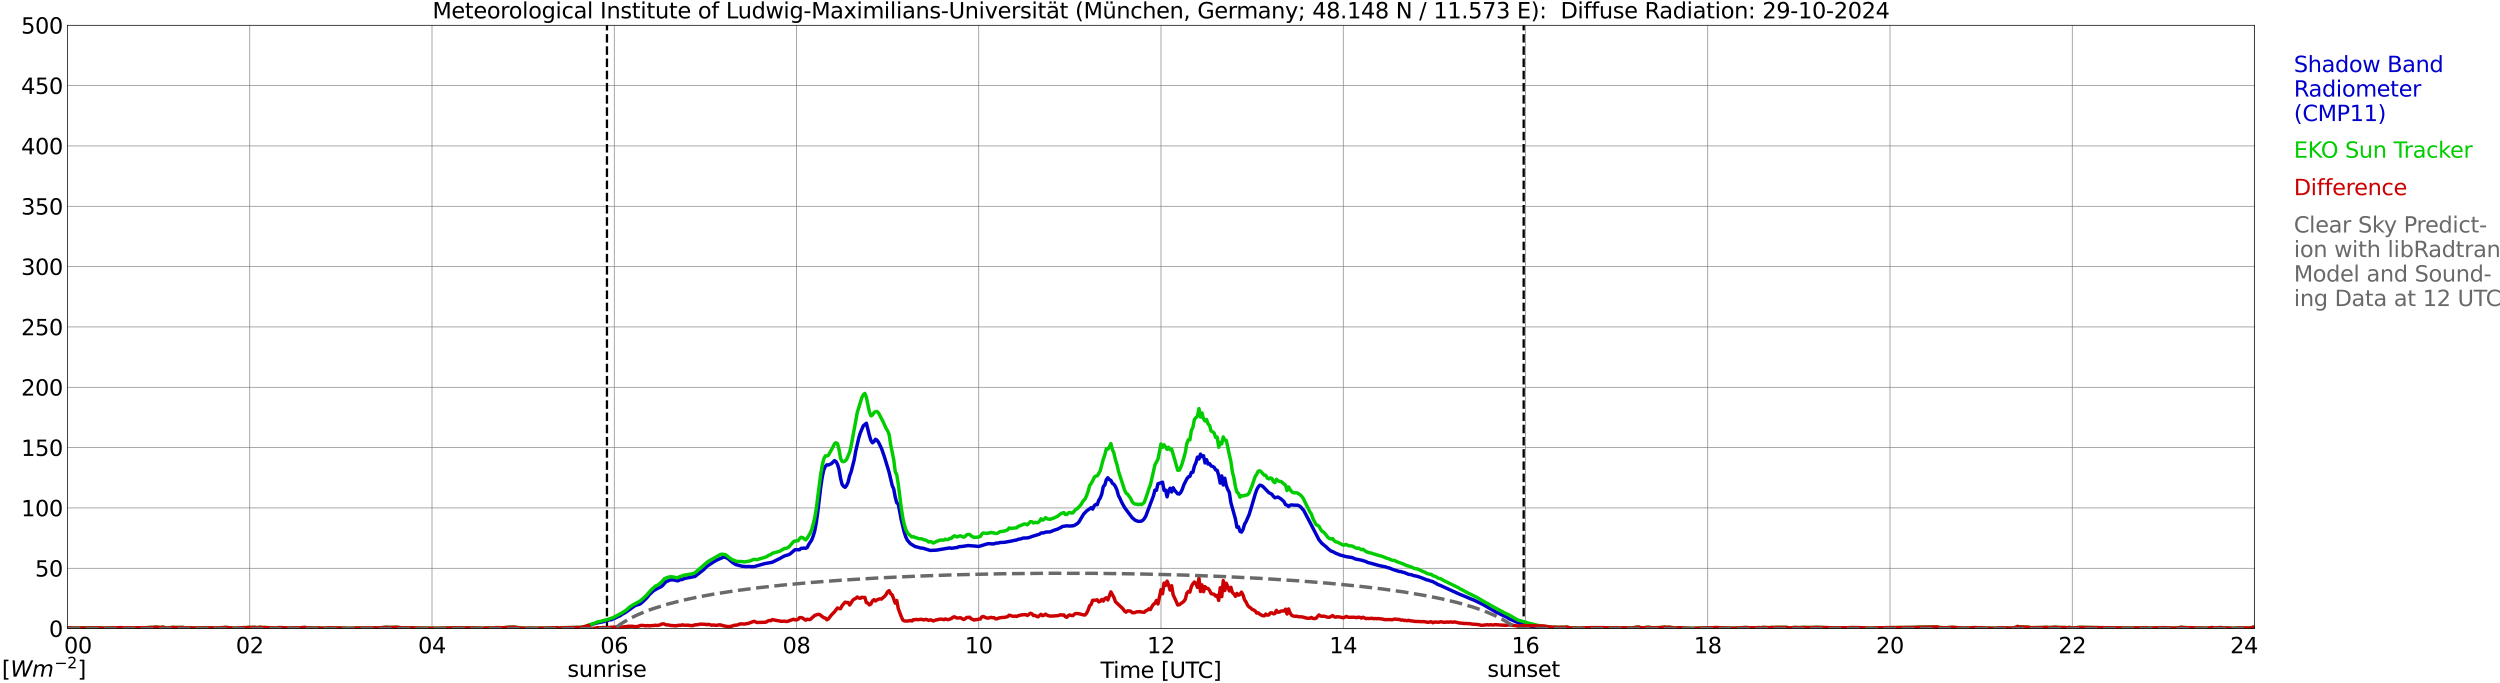 <?xml version="1.0" encoding="utf-8" standalone="no"?>
<!DOCTYPE svg PUBLIC "-//W3C//DTD SVG 1.1//EN"
  "http://www.w3.org/Graphics/SVG/1.1/DTD/svg11.dtd">
<svg xmlns:xlink="http://www.w3.org/1999/xlink" width="1085.4pt" height="296.64pt" viewBox="0 0 1085.4 296.64" xmlns="http://www.w3.org/2000/svg" version="1.1">
 <defs>
  <style type="text/css">*{stroke-linejoin: round; stroke-linecap: butt}</style>
 </defs>
 <g id="figure_1">
  <g id="patch_1">
   <path d="M 0 296.64 
L 1085.4 296.64 
L 1085.4 0 
L 0 0 
z
" style="fill: #ffffff"/>
  </g>
  <g id="axes_1">
   <g id="patch_2">
    <path d="M 29.306 272.909 
L 978.814 272.909 
L 978.814 10.976 
L 29.306 10.976 
z
" style="fill: #ffffff"/>
   </g>
   <g id="patch_3">
    <path d="M 978.814 272.909 
L 978.814 272.909 
L 978.814 10.976 
L 978.814 10.976 
z
" clip-path="url(#p62e2d3009f)" style="fill: #d3d3d3; opacity: 0.25; stroke: #d3d3d3; stroke-linejoin: miter"/>
   </g>
   <g id="matplotlib.axis_1">
    <g id="xtick_1">
     <g id="line2d_1">
      <path d="M 29.306 272.909 
L 29.306 10.976 
" clip-path="url(#p62e2d3009f)" style="fill: none; stroke: #808080; stroke-width: 0.3; stroke-linecap: square"/>
     </g>
     <g id="line2d_2"/>
     <g id="text_1">
      <!--    00 -->
      <g transform="translate(18.733 283.627) scale(0.095 -0.095)">
       <defs>
        <path id="DejaVuSans-20" transform="scale(0.016)"/>
        <path id="DejaVuSans-30" d="M 2034 4250 
Q 1547 4250 1301 3770 
Q 1056 3291 1056 2328 
Q 1056 1369 1301 889 
Q 1547 409 2034 409 
Q 2525 409 2770 889 
Q 3016 1369 3016 2328 
Q 3016 3291 2770 3770 
Q 2525 4250 2034 4250 
z
M 2034 4750 
Q 2819 4750 3233 4129 
Q 3647 3509 3647 2328 
Q 3647 1150 3233 529 
Q 2819 -91 2034 -91 
Q 1250 -91 836 529 
Q 422 1150 422 2328 
Q 422 3509 836 4129 
Q 1250 4750 2034 4750 
z
" transform="scale(0.016)"/>
       </defs>
       <use xlink:href="#DejaVuSans-20"/>
       <use xlink:href="#DejaVuSans-20" transform="translate(31.787 0)"/>
       <use xlink:href="#DejaVuSans-20" transform="translate(63.574 0)"/>
       <use xlink:href="#DejaVuSans-30" transform="translate(95.361 0)"/>
       <use xlink:href="#DejaVuSans-30" transform="translate(158.984 0)"/>
      </g>
     </g>
    </g>
    <g id="xtick_2">
     <g id="line2d_3">
      <path d="M 108.431 272.909 
L 108.431 10.976 
" clip-path="url(#p62e2d3009f)" style="fill: none; stroke: #808080; stroke-width: 0.3; stroke-linecap: square"/>
     </g>
     <g id="line2d_4"/>
     <g id="text_2">
      <!-- 02 -->
      <g transform="translate(102.387 283.627) scale(0.095 -0.095)">
       <defs>
        <path id="DejaVuSans-32" d="M 1228 531 
L 3431 531 
L 3431 0 
L 469 0 
L 469 531 
Q 828 903 1448 1529 
Q 2069 2156 2228 2338 
Q 2531 2678 2651 2914 
Q 2772 3150 2772 3378 
Q 2772 3750 2511 3984 
Q 2250 4219 1831 4219 
Q 1534 4219 1204 4116 
Q 875 4013 500 3803 
L 500 4441 
Q 881 4594 1212 4672 
Q 1544 4750 1819 4750 
Q 2544 4750 2975 4387 
Q 3406 4025 3406 3419 
Q 3406 3131 3298 2873 
Q 3191 2616 2906 2266 
Q 2828 2175 2409 1742 
Q 1991 1309 1228 531 
z
" transform="scale(0.016)"/>
       </defs>
       <use xlink:href="#DejaVuSans-30"/>
       <use xlink:href="#DejaVuSans-32" transform="translate(63.623 0)"/>
      </g>
     </g>
    </g>
    <g id="xtick_3">
     <g id="line2d_5">
      <path d="M 187.557 272.909 
L 187.557 10.976 
" clip-path="url(#p62e2d3009f)" style="fill: none; stroke: #808080; stroke-width: 0.3; stroke-linecap: square"/>
     </g>
     <g id="line2d_6"/>
     <g id="text_3">
      <!-- 04 -->
      <g transform="translate(181.513 283.627) scale(0.095 -0.095)">
       <defs>
        <path id="DejaVuSans-34" d="M 2419 4116 
L 825 1625 
L 2419 1625 
L 2419 4116 
z
M 2253 4666 
L 3047 4666 
L 3047 1625 
L 3713 1625 
L 3713 1100 
L 3047 1100 
L 3047 0 
L 2419 0 
L 2419 1100 
L 313 1100 
L 313 1709 
L 2253 4666 
z
" transform="scale(0.016)"/>
       </defs>
       <use xlink:href="#DejaVuSans-30"/>
       <use xlink:href="#DejaVuSans-34" transform="translate(63.623 0)"/>
      </g>
     </g>
    </g>
    <g id="xtick_4">
     <g id="line2d_7">
      <path d="M 266.683 272.909 
L 266.683 10.976 
" clip-path="url(#p62e2d3009f)" style="fill: none; stroke: #808080; stroke-width: 0.3; stroke-linecap: square"/>
     </g>
     <g id="line2d_8"/>
     <g id="text_4">
      <!-- 06 -->
      <g transform="translate(260.638 283.627) scale(0.095 -0.095)">
       <defs>
        <path id="DejaVuSans-36" d="M 2113 2584 
Q 1688 2584 1439 2293 
Q 1191 2003 1191 1497 
Q 1191 994 1439 701 
Q 1688 409 2113 409 
Q 2538 409 2786 701 
Q 3034 994 3034 1497 
Q 3034 2003 2786 2293 
Q 2538 2584 2113 2584 
z
M 3366 4563 
L 3366 3988 
Q 3128 4100 2886 4159 
Q 2644 4219 2406 4219 
Q 1781 4219 1451 3797 
Q 1122 3375 1075 2522 
Q 1259 2794 1537 2939 
Q 1816 3084 2150 3084 
Q 2853 3084 3261 2657 
Q 3669 2231 3669 1497 
Q 3669 778 3244 343 
Q 2819 -91 2113 -91 
Q 1303 -91 875 529 
Q 447 1150 447 2328 
Q 447 3434 972 4092 
Q 1497 4750 2381 4750 
Q 2619 4750 2861 4703 
Q 3103 4656 3366 4563 
z
" transform="scale(0.016)"/>
       </defs>
       <use xlink:href="#DejaVuSans-30"/>
       <use xlink:href="#DejaVuSans-36" transform="translate(63.623 0)"/>
      </g>
     </g>
    </g>
    <g id="xtick_5">
     <g id="line2d_9">
      <path d="M 345.808 272.909 
L 345.808 10.976 
" clip-path="url(#p62e2d3009f)" style="fill: none; stroke: #808080; stroke-width: 0.3; stroke-linecap: square"/>
     </g>
     <g id="line2d_10"/>
     <g id="text_5">
      <!-- 08 -->
      <g transform="translate(339.764 283.627) scale(0.095 -0.095)">
       <defs>
        <path id="DejaVuSans-38" d="M 2034 2216 
Q 1584 2216 1326 1975 
Q 1069 1734 1069 1313 
Q 1069 891 1326 650 
Q 1584 409 2034 409 
Q 2484 409 2743 651 
Q 3003 894 3003 1313 
Q 3003 1734 2745 1975 
Q 2488 2216 2034 2216 
z
M 1403 2484 
Q 997 2584 770 2862 
Q 544 3141 544 3541 
Q 544 4100 942 4425 
Q 1341 4750 2034 4750 
Q 2731 4750 3128 4425 
Q 3525 4100 3525 3541 
Q 3525 3141 3298 2862 
Q 3072 2584 2669 2484 
Q 3125 2378 3379 2068 
Q 3634 1759 3634 1313 
Q 3634 634 3220 271 
Q 2806 -91 2034 -91 
Q 1263 -91 848 271 
Q 434 634 434 1313 
Q 434 1759 690 2068 
Q 947 2378 1403 2484 
z
M 1172 3481 
Q 1172 3119 1398 2916 
Q 1625 2713 2034 2713 
Q 2441 2713 2670 2916 
Q 2900 3119 2900 3481 
Q 2900 3844 2670 4047 
Q 2441 4250 2034 4250 
Q 1625 4250 1398 4047 
Q 1172 3844 1172 3481 
z
" transform="scale(0.016)"/>
       </defs>
       <use xlink:href="#DejaVuSans-30"/>
       <use xlink:href="#DejaVuSans-38" transform="translate(63.623 0)"/>
      </g>
     </g>
    </g>
    <g id="xtick_6">
     <g id="line2d_11">
      <path d="M 424.934 272.909 
L 424.934 10.976 
" clip-path="url(#p62e2d3009f)" style="fill: none; stroke: #808080; stroke-width: 0.3; stroke-linecap: square"/>
     </g>
     <g id="line2d_12"/>
     <g id="text_6">
      <!-- 10 -->
      <g transform="translate(418.89 283.627) scale(0.095 -0.095)">
       <defs>
        <path id="DejaVuSans-31" d="M 794 531 
L 1825 531 
L 1825 4091 
L 703 3866 
L 703 4441 
L 1819 4666 
L 2450 4666 
L 2450 531 
L 3481 531 
L 3481 0 
L 794 0 
L 794 531 
z
" transform="scale(0.016)"/>
       </defs>
       <use xlink:href="#DejaVuSans-31"/>
       <use xlink:href="#DejaVuSans-30" transform="translate(63.623 0)"/>
      </g>
     </g>
    </g>
    <g id="xtick_7">
     <g id="line2d_13">
      <path d="M 504.06 272.909 
L 504.06 10.976 
" clip-path="url(#p62e2d3009f)" style="fill: none; stroke: #808080; stroke-width: 0.3; stroke-linecap: square"/>
     </g>
     <g id="line2d_14"/>
     <g id="text_7">
      <!-- 12 -->
      <g transform="translate(498.015 283.627) scale(0.095 -0.095)">
       <use xlink:href="#DejaVuSans-31"/>
       <use xlink:href="#DejaVuSans-32" transform="translate(63.623 0)"/>
      </g>
     </g>
    </g>
    <g id="xtick_8">
     <g id="line2d_15">
      <path d="M 583.185 272.909 
L 583.185 10.976 
" clip-path="url(#p62e2d3009f)" style="fill: none; stroke: #808080; stroke-width: 0.3; stroke-linecap: square"/>
     </g>
     <g id="line2d_16"/>
     <g id="text_8">
      <!-- 14 -->
      <g transform="translate(577.141 283.627) scale(0.095 -0.095)">
       <use xlink:href="#DejaVuSans-31"/>
       <use xlink:href="#DejaVuSans-34" transform="translate(63.623 0)"/>
      </g>
     </g>
    </g>
    <g id="xtick_9">
     <g id="line2d_17">
      <path d="M 662.311 272.909 
L 662.311 10.976 
" clip-path="url(#p62e2d3009f)" style="fill: none; stroke: #808080; stroke-width: 0.3; stroke-linecap: square"/>
     </g>
     <g id="line2d_18"/>
     <g id="text_9">
      <!-- 16 -->
      <g transform="translate(656.267 283.627) scale(0.095 -0.095)">
       <use xlink:href="#DejaVuSans-31"/>
       <use xlink:href="#DejaVuSans-36" transform="translate(63.623 0)"/>
      </g>
     </g>
    </g>
    <g id="xtick_10">
     <g id="line2d_19">
      <path d="M 741.437 272.909 
L 741.437 10.976 
" clip-path="url(#p62e2d3009f)" style="fill: none; stroke: #808080; stroke-width: 0.3; stroke-linecap: square"/>
     </g>
     <g id="line2d_20"/>
     <g id="text_10">
      <!-- 18 -->
      <g transform="translate(735.392 283.627) scale(0.095 -0.095)">
       <use xlink:href="#DejaVuSans-31"/>
       <use xlink:href="#DejaVuSans-38" transform="translate(63.623 0)"/>
      </g>
     </g>
    </g>
    <g id="xtick_11">
     <g id="line2d_21">
      <path d="M 820.562 272.909 
L 820.562 10.976 
" clip-path="url(#p62e2d3009f)" style="fill: none; stroke: #808080; stroke-width: 0.3; stroke-linecap: square"/>
     </g>
     <g id="line2d_22"/>
     <g id="text_11">
      <!-- 20 -->
      <g transform="translate(814.518 283.627) scale(0.095 -0.095)">
       <use xlink:href="#DejaVuSans-32"/>
       <use xlink:href="#DejaVuSans-30" transform="translate(63.623 0)"/>
      </g>
     </g>
    </g>
    <g id="xtick_12">
     <g id="line2d_23">
      <path d="M 899.688 272.909 
L 899.688 10.976 
" clip-path="url(#p62e2d3009f)" style="fill: none; stroke: #808080; stroke-width: 0.3; stroke-linecap: square"/>
     </g>
     <g id="line2d_24"/>
     <g id="text_12">
      <!-- 22 -->
      <g transform="translate(893.644 283.627) scale(0.095 -0.095)">
       <use xlink:href="#DejaVuSans-32"/>
       <use xlink:href="#DejaVuSans-32" transform="translate(63.623 0)"/>
      </g>
     </g>
    </g>
    <g id="xtick_13">
     <g id="line2d_25">
      <path d="M 978.814 272.909 
L 978.814 10.976 
" clip-path="url(#p62e2d3009f)" style="fill: none; stroke: #808080; stroke-width: 0.3; stroke-linecap: square"/>
     </g>
     <g id="line2d_26"/>
     <g id="text_13">
      <!-- 24    -->
      <g transform="translate(968.241 283.627) scale(0.095 -0.095)">
       <use xlink:href="#DejaVuSans-32"/>
       <use xlink:href="#DejaVuSans-34" transform="translate(63.623 0)"/>
       <use xlink:href="#DejaVuSans-20" transform="translate(127.246 0)"/>
       <use xlink:href="#DejaVuSans-20" transform="translate(159.033 0)"/>
       <use xlink:href="#DejaVuSans-20" transform="translate(190.82 0)"/>
      </g>
     </g>
    </g>
    <g id="text_14">
     <!-- Time [UTC] -->
     <g transform="translate(477.806 294.322) scale(0.095 -0.095)">
      <defs>
       <path id="DejaVuSans-54" d="M -19 4666 
L 3928 4666 
L 3928 4134 
L 2272 4134 
L 2272 0 
L 1638 0 
L 1638 4134 
L -19 4134 
L -19 4666 
z
" transform="scale(0.016)"/>
       <path id="DejaVuSans-69" d="M 603 3500 
L 1178 3500 
L 1178 0 
L 603 0 
L 603 3500 
z
M 603 4863 
L 1178 4863 
L 1178 4134 
L 603 4134 
L 603 4863 
z
" transform="scale(0.016)"/>
       <path id="DejaVuSans-6d" d="M 3328 2828 
Q 3544 3216 3844 3400 
Q 4144 3584 4550 3584 
Q 5097 3584 5394 3201 
Q 5691 2819 5691 2113 
L 5691 0 
L 5113 0 
L 5113 2094 
Q 5113 2597 4934 2840 
Q 4756 3084 4391 3084 
Q 3944 3084 3684 2787 
Q 3425 2491 3425 1978 
L 3425 0 
L 2847 0 
L 2847 2094 
Q 2847 2600 2669 2842 
Q 2491 3084 2119 3084 
Q 1678 3084 1418 2786 
Q 1159 2488 1159 1978 
L 1159 0 
L 581 0 
L 581 3500 
L 1159 3500 
L 1159 2956 
Q 1356 3278 1631 3431 
Q 1906 3584 2284 3584 
Q 2666 3584 2933 3390 
Q 3200 3197 3328 2828 
z
" transform="scale(0.016)"/>
       <path id="DejaVuSans-65" d="M 3597 1894 
L 3597 1613 
L 953 1613 
Q 991 1019 1311 708 
Q 1631 397 2203 397 
Q 2534 397 2845 478 
Q 3156 559 3463 722 
L 3463 178 
Q 3153 47 2828 -22 
Q 2503 -91 2169 -91 
Q 1331 -91 842 396 
Q 353 884 353 1716 
Q 353 2575 817 3079 
Q 1281 3584 2069 3584 
Q 2775 3584 3186 3129 
Q 3597 2675 3597 1894 
z
M 3022 2063 
Q 3016 2534 2758 2815 
Q 2500 3097 2075 3097 
Q 1594 3097 1305 2825 
Q 1016 2553 972 2059 
L 3022 2063 
z
" transform="scale(0.016)"/>
       <path id="DejaVuSans-5b" d="M 550 4863 
L 1875 4863 
L 1875 4416 
L 1125 4416 
L 1125 -397 
L 1875 -397 
L 1875 -844 
L 550 -844 
L 550 4863 
z
" transform="scale(0.016)"/>
       <path id="DejaVuSans-55" d="M 556 4666 
L 1191 4666 
L 1191 1831 
Q 1191 1081 1462 751 
Q 1734 422 2344 422 
Q 2950 422 3222 751 
Q 3494 1081 3494 1831 
L 3494 4666 
L 4128 4666 
L 4128 1753 
Q 4128 841 3676 375 
Q 3225 -91 2344 -91 
Q 1459 -91 1007 375 
Q 556 841 556 1753 
L 556 4666 
z
" transform="scale(0.016)"/>
       <path id="DejaVuSans-43" d="M 4122 4306 
L 4122 3641 
Q 3803 3938 3442 4084 
Q 3081 4231 2675 4231 
Q 1875 4231 1450 3742 
Q 1025 3253 1025 2328 
Q 1025 1406 1450 917 
Q 1875 428 2675 428 
Q 3081 428 3442 575 
Q 3803 722 4122 1019 
L 4122 359 
Q 3791 134 3420 21 
Q 3050 -91 2638 -91 
Q 1578 -91 968 557 
Q 359 1206 359 2328 
Q 359 3453 968 4101 
Q 1578 4750 2638 4750 
Q 3056 4750 3426 4639 
Q 3797 4528 4122 4306 
z
" transform="scale(0.016)"/>
       <path id="DejaVuSans-5d" d="M 1947 4863 
L 1947 -844 
L 622 -844 
L 622 -397 
L 1369 -397 
L 1369 4416 
L 622 4416 
L 622 4863 
L 1947 4863 
z
" transform="scale(0.016)"/>
      </defs>
      <use xlink:href="#DejaVuSans-54"/>
      <use xlink:href="#DejaVuSans-69" transform="translate(57.959 0)"/>
      <use xlink:href="#DejaVuSans-6d" transform="translate(85.742 0)"/>
      <use xlink:href="#DejaVuSans-65" transform="translate(183.154 0)"/>
      <use xlink:href="#DejaVuSans-20" transform="translate(244.678 0)"/>
      <use xlink:href="#DejaVuSans-5b" transform="translate(276.465 0)"/>
      <use xlink:href="#DejaVuSans-55" transform="translate(315.479 0)"/>
      <use xlink:href="#DejaVuSans-54" transform="translate(388.672 0)"/>
      <use xlink:href="#DejaVuSans-43" transform="translate(443.881 0)"/>
      <use xlink:href="#DejaVuSans-5d" transform="translate(513.705 0)"/>
     </g>
    </g>
   </g>
   <g id="matplotlib.axis_2">
    <g id="ytick_1">
     <g id="line2d_27">
      <path d="M 29.306 272.909 
L 978.814 272.909 
" clip-path="url(#p62e2d3009f)" style="fill: none; stroke: #808080; stroke-width: 0.3; stroke-linecap: square"/>
     </g>
     <g id="line2d_28"/>
     <g id="text_15">
      <!-- 0 -->
      <g transform="translate(21.261 276.518) scale(0.095 -0.095)">
       <use xlink:href="#DejaVuSans-30"/>
      </g>
     </g>
    </g>
    <g id="ytick_2">
     <g id="line2d_29">
      <path d="M 29.306 246.715 
L 978.814 246.715 
" clip-path="url(#p62e2d3009f)" style="fill: none; stroke: #808080; stroke-width: 0.3; stroke-linecap: square"/>
     </g>
     <g id="line2d_30"/>
     <g id="text_16">
      <!-- 50 -->
      <g transform="translate(15.217 250.325) scale(0.095 -0.095)">
       <defs>
        <path id="DejaVuSans-35" d="M 691 4666 
L 3169 4666 
L 3169 4134 
L 1269 4134 
L 1269 2991 
Q 1406 3038 1543 3061 
Q 1681 3084 1819 3084 
Q 2600 3084 3056 2656 
Q 3513 2228 3513 1497 
Q 3513 744 3044 326 
Q 2575 -91 1722 -91 
Q 1428 -91 1123 -41 
Q 819 9 494 109 
L 494 744 
Q 775 591 1075 516 
Q 1375 441 1709 441 
Q 2250 441 2565 725 
Q 2881 1009 2881 1497 
Q 2881 1984 2565 2268 
Q 2250 2553 1709 2553 
Q 1456 2553 1204 2497 
Q 953 2441 691 2322 
L 691 4666 
z
" transform="scale(0.016)"/>
       </defs>
       <use xlink:href="#DejaVuSans-35"/>
       <use xlink:href="#DejaVuSans-30" transform="translate(63.623 0)"/>
      </g>
     </g>
    </g>
    <g id="ytick_3">
     <g id="line2d_31">
      <path d="M 29.306 220.522 
L 978.814 220.522 
" clip-path="url(#p62e2d3009f)" style="fill: none; stroke: #808080; stroke-width: 0.3; stroke-linecap: square"/>
     </g>
     <g id="line2d_32"/>
     <g id="text_17">
      <!-- 100 -->
      <g transform="translate(9.173 224.131) scale(0.095 -0.095)">
       <use xlink:href="#DejaVuSans-31"/>
       <use xlink:href="#DejaVuSans-30" transform="translate(63.623 0)"/>
       <use xlink:href="#DejaVuSans-30" transform="translate(127.246 0)"/>
      </g>
     </g>
    </g>
    <g id="ytick_4">
     <g id="line2d_33">
      <path d="M 29.306 194.329 
L 978.814 194.329 
" clip-path="url(#p62e2d3009f)" style="fill: none; stroke: #808080; stroke-width: 0.3; stroke-linecap: square"/>
     </g>
     <g id="line2d_34"/>
     <g id="text_18">
      <!-- 150 -->
      <g transform="translate(9.173 197.938) scale(0.095 -0.095)">
       <use xlink:href="#DejaVuSans-31"/>
       <use xlink:href="#DejaVuSans-35" transform="translate(63.623 0)"/>
       <use xlink:href="#DejaVuSans-30" transform="translate(127.246 0)"/>
      </g>
     </g>
    </g>
    <g id="ytick_5">
     <g id="line2d_35">
      <path d="M 29.306 168.136 
L 978.814 168.136 
" clip-path="url(#p62e2d3009f)" style="fill: none; stroke: #808080; stroke-width: 0.3; stroke-linecap: square"/>
     </g>
     <g id="line2d_36"/>
     <g id="text_19">
      <!-- 200 -->
      <g transform="translate(9.173 171.745) scale(0.095 -0.095)">
       <use xlink:href="#DejaVuSans-32"/>
       <use xlink:href="#DejaVuSans-30" transform="translate(63.623 0)"/>
       <use xlink:href="#DejaVuSans-30" transform="translate(127.246 0)"/>
      </g>
     </g>
    </g>
    <g id="ytick_6">
     <g id="line2d_37">
      <path d="M 29.306 141.942 
L 978.814 141.942 
" clip-path="url(#p62e2d3009f)" style="fill: none; stroke: #808080; stroke-width: 0.3; stroke-linecap: square"/>
     </g>
     <g id="line2d_38"/>
     <g id="text_20">
      <!-- 250 -->
      <g transform="translate(9.173 145.551) scale(0.095 -0.095)">
       <use xlink:href="#DejaVuSans-32"/>
       <use xlink:href="#DejaVuSans-35" transform="translate(63.623 0)"/>
       <use xlink:href="#DejaVuSans-30" transform="translate(127.246 0)"/>
      </g>
     </g>
    </g>
    <g id="ytick_7">
     <g id="line2d_39">
      <path d="M 29.306 115.749 
L 978.814 115.749 
" clip-path="url(#p62e2d3009f)" style="fill: none; stroke: #808080; stroke-width: 0.3; stroke-linecap: square"/>
     </g>
     <g id="line2d_40"/>
     <g id="text_21">
      <!-- 300 -->
      <g transform="translate(9.173 119.358) scale(0.095 -0.095)">
       <defs>
        <path id="DejaVuSans-33" d="M 2597 2516 
Q 3050 2419 3304 2112 
Q 3559 1806 3559 1356 
Q 3559 666 3084 287 
Q 2609 -91 1734 -91 
Q 1441 -91 1130 -33 
Q 819 25 488 141 
L 488 750 
Q 750 597 1062 519 
Q 1375 441 1716 441 
Q 2309 441 2620 675 
Q 2931 909 2931 1356 
Q 2931 1769 2642 2001 
Q 2353 2234 1838 2234 
L 1294 2234 
L 1294 2753 
L 1863 2753 
Q 2328 2753 2575 2939 
Q 2822 3125 2822 3475 
Q 2822 3834 2567 4026 
Q 2313 4219 1838 4219 
Q 1578 4219 1281 4162 
Q 984 4106 628 3988 
L 628 4550 
Q 988 4650 1302 4700 
Q 1616 4750 1894 4750 
Q 2613 4750 3031 4423 
Q 3450 4097 3450 3541 
Q 3450 3153 3228 2886 
Q 3006 2619 2597 2516 
z
" transform="scale(0.016)"/>
       </defs>
       <use xlink:href="#DejaVuSans-33"/>
       <use xlink:href="#DejaVuSans-30" transform="translate(63.623 0)"/>
       <use xlink:href="#DejaVuSans-30" transform="translate(127.246 0)"/>
      </g>
     </g>
    </g>
    <g id="ytick_8">
     <g id="line2d_41">
      <path d="M 29.306 89.556 
L 978.814 89.556 
" clip-path="url(#p62e2d3009f)" style="fill: none; stroke: #808080; stroke-width: 0.3; stroke-linecap: square"/>
     </g>
     <g id="line2d_42"/>
     <g id="text_22">
      <!-- 350 -->
      <g transform="translate(9.173 93.165) scale(0.095 -0.095)">
       <use xlink:href="#DejaVuSans-33"/>
       <use xlink:href="#DejaVuSans-35" transform="translate(63.623 0)"/>
       <use xlink:href="#DejaVuSans-30" transform="translate(127.246 0)"/>
      </g>
     </g>
    </g>
    <g id="ytick_9">
     <g id="line2d_43">
      <path d="M 29.306 63.362 
L 978.814 63.362 
" clip-path="url(#p62e2d3009f)" style="fill: none; stroke: #808080; stroke-width: 0.3; stroke-linecap: square"/>
     </g>
     <g id="line2d_44"/>
     <g id="text_23">
      <!-- 400 -->
      <g transform="translate(9.173 66.972) scale(0.095 -0.095)">
       <use xlink:href="#DejaVuSans-34"/>
       <use xlink:href="#DejaVuSans-30" transform="translate(63.623 0)"/>
       <use xlink:href="#DejaVuSans-30" transform="translate(127.246 0)"/>
      </g>
     </g>
    </g>
    <g id="ytick_10">
     <g id="line2d_45">
      <path d="M 29.306 37.169 
L 978.814 37.169 
" clip-path="url(#p62e2d3009f)" style="fill: none; stroke: #808080; stroke-width: 0.3; stroke-linecap: square"/>
     </g>
     <g id="line2d_46"/>
     <g id="text_24">
      <!-- 450 -->
      <g transform="translate(9.173 40.778) scale(0.095 -0.095)">
       <use xlink:href="#DejaVuSans-34"/>
       <use xlink:href="#DejaVuSans-35" transform="translate(63.623 0)"/>
       <use xlink:href="#DejaVuSans-30" transform="translate(127.246 0)"/>
      </g>
     </g>
    </g>
    <g id="ytick_11">
     <g id="line2d_47">
      <path d="M 29.306 10.976 
L 978.814 10.976 
" clip-path="url(#p62e2d3009f)" style="fill: none; stroke: #808080; stroke-width: 0.3; stroke-linecap: square"/>
     </g>
     <g id="line2d_48"/>
     <g id="text_25">
      <!-- 500 -->
      <g transform="translate(9.173 14.585) scale(0.095 -0.095)">
       <use xlink:href="#DejaVuSans-35"/>
       <use xlink:href="#DejaVuSans-30" transform="translate(63.623 0)"/>
       <use xlink:href="#DejaVuSans-30" transform="translate(127.246 0)"/>
      </g>
     </g>
    </g>
   </g>
   <g id="line2d_49">
    <path d="M 263.518 272.909 
L 263.518 10.976 
" clip-path="url(#p62e2d3009f)" style="fill: none; stroke-dasharray: 3.7,1.6; stroke-dashoffset: 0; stroke: #000000"/>
   </g>
   <g id="line2d_50">
    <path d="M 661.52 272.909 
L 661.52 10.976 
" clip-path="url(#p62e2d3009f)" style="fill: none; stroke-dasharray: 3.7,1.6; stroke-dashoffset: 0; stroke: #000000"/>
   </g>
   <g id="line2d_51">
    <path d="M 29.306 272.909 
L 255.473 272.909 
L 256.133 271.306 
L 259.43 270.399 
L 262.067 269.897 
L 262.726 269.593 
L 264.045 269.294 
L 264.705 269.09 
L 265.364 269.09 
L 269.32 267.277 
L 269.98 266.774 
L 271.298 266.067 
L 272.617 265.161 
L 275.255 263.249 
L 275.914 262.845 
L 277.892 262.238 
L 279.211 261.132 
L 280.53 259.823 
L 281.189 259.115 
L 281.849 258.209 
L 283.827 256.397 
L 285.805 255.291 
L 287.124 254.683 
L 287.783 254.081 
L 289.102 252.567 
L 291.08 251.76 
L 292.399 251.76 
L 293.717 252.064 
L 294.377 252.164 
L 295.036 251.76 
L 296.355 251.561 
L 297.014 251.158 
L 300.311 250.555 
L 300.971 250.351 
L 301.63 250.351 
L 305.586 247.229 
L 306.905 245.919 
L 308.224 245.013 
L 309.543 244.107 
L 311.521 242.996 
L 314.158 241.891 
L 314.818 241.891 
L 316.136 242.593 
L 318.114 244.306 
L 319.433 245.112 
L 322.071 245.82 
L 324.049 246.019 
L 324.708 245.919 
L 326.027 246.019 
L 327.346 246.019 
L 331.961 244.709 
L 335.258 244.107 
L 338.555 242.493 
L 340.533 241.388 
L 342.512 240.78 
L 343.171 240.377 
L 345.149 238.664 
L 347.127 238.664 
L 347.787 238.061 
L 349.105 237.962 
L 349.765 238.061 
L 350.424 237.757 
L 351.083 236.448 
L 352.402 234.436 
L 353.062 232.723 
L 353.721 230.507 
L 354.38 226.981 
L 355.04 222.345 
L 356.359 211.265 
L 357.018 206.933 
L 357.677 203.91 
L 358.337 202.501 
L 358.996 201.794 
L 359.655 201.893 
L 360.974 201.291 
L 362.293 199.981 
L 362.952 200.385 
L 363.612 201.595 
L 364.271 203.811 
L 364.93 207.635 
L 365.59 210.254 
L 366.249 211.161 
L 366.909 211.564 
L 367.568 210.763 
L 368.227 209.249 
L 368.887 206.53 
L 369.546 204.817 
L 370.865 199.578 
L 371.524 195.848 
L 372.843 190.107 
L 373.502 187.99 
L 374.821 184.868 
L 376.14 183.762 
L 377.459 189.101 
L 378.118 191.217 
L 378.777 192.223 
L 379.437 191.72 
L 380.096 190.714 
L 380.756 191.118 
L 381.415 192.024 
L 382.734 194.743 
L 384.053 198.572 
L 386.031 205.121 
L 387.349 210.763 
L 388.009 212.271 
L 388.668 215.797 
L 389.328 218.317 
L 389.987 218.82 
L 391.306 225.771 
L 392.624 231.209 
L 393.284 233.226 
L 393.943 234.536 
L 395.262 236.044 
L 397.24 237.254 
L 399.878 237.962 
L 400.537 237.962 
L 403.834 238.968 
L 406.471 238.868 
L 412.406 237.862 
L 413.065 238.061 
L 415.703 237.658 
L 416.362 237.354 
L 417.681 237.254 
L 420.318 236.851 
L 421.637 236.956 
L 422.956 237.055 
L 424.934 237.254 
L 428.89 236.044 
L 431.528 236.149 
L 432.187 235.845 
L 433.506 235.746 
L 434.165 235.541 
L 436.144 235.442 
L 439.44 234.839 
L 440.759 234.536 
L 441.419 234.436 
L 442.078 234.132 
L 443.397 233.933 
L 444.056 233.629 
L 446.034 233.53 
L 446.694 233.425 
L 448.012 232.922 
L 451.309 231.916 
L 451.969 231.413 
L 453.287 231.314 
L 453.947 231.01 
L 455.925 230.91 
L 457.903 230.104 
L 459.222 229.7 
L 459.881 229.297 
L 460.541 229.098 
L 461.2 228.59 
L 463.178 228.291 
L 464.497 228.391 
L 465.816 228.291 
L 466.475 228.087 
L 467.794 227.28 
L 468.453 226.578 
L 469.772 224.362 
L 470.431 223.252 
L 471.75 221.842 
L 473.728 220.433 
L 474.388 221.036 
L 475.047 219.626 
L 475.706 219.019 
L 476.366 219.123 
L 477.025 217.206 
L 477.685 216.2 
L 478.344 214.487 
L 479.003 211.265 
L 479.663 210.558 
L 480.322 208.243 
L 480.981 207.436 
L 481.641 208.243 
L 482.3 208.541 
L 482.96 209.851 
L 483.619 210.254 
L 484.278 211.265 
L 484.938 212.774 
L 485.597 215.194 
L 486.256 216.399 
L 486.916 217.913 
L 488.235 220.328 
L 491.532 224.765 
L 492.85 225.871 
L 494.169 226.374 
L 495.488 226.274 
L 496.147 225.871 
L 496.807 225.169 
L 497.466 224.058 
L 500.763 215.294 
L 501.422 212.774 
L 502.082 212.874 
L 502.741 210.055 
L 504.719 209.348 
L 505.379 212.874 
L 506.038 212.774 
L 506.697 215.697 
L 507.357 213.078 
L 508.016 211.967 
L 508.675 213.581 
L 509.335 211.768 
L 509.994 212.874 
L 511.313 214.388 
L 511.972 214.487 
L 512.632 213.78 
L 513.291 212.47 
L 513.95 210.558 
L 515.269 207.939 
L 515.929 207.033 
L 516.588 206.834 
L 517.247 205.121 
L 517.907 205.016 
L 518.566 202.297 
L 519.226 200.888 
L 519.885 198.467 
L 520.544 199.274 
L 521.204 197.158 
L 521.863 198.268 
L 522.522 197.865 
L 523.182 200.987 
L 523.841 199.578 
L 524.501 201.49 
L 525.16 201.291 
L 525.819 202.297 
L 526.479 202.501 
L 527.138 202.905 
L 527.797 204.01 
L 528.457 204.214 
L 529.116 206.43 
L 529.776 209.751 
L 530.435 206.629 
L 531.094 210.558 
L 531.754 207.635 
L 532.413 210.862 
L 533.073 212.575 
L 533.732 213.78 
L 534.391 218.217 
L 536.369 225.268 
L 537.029 228.894 
L 537.688 228.694 
L 538.348 230.706 
L 539.007 231.01 
L 539.666 229.899 
L 540.326 227.584 
L 540.985 226.479 
L 542.304 223.456 
L 543.623 219.123 
L 544.941 214.587 
L 545.601 212.675 
L 546.26 211.465 
L 546.919 210.658 
L 547.579 210.763 
L 548.238 211.161 
L 550.876 213.885 
L 552.195 214.587 
L 552.854 215.493 
L 553.513 216.101 
L 554.832 215.797 
L 556.151 216.604 
L 557.47 217.814 
L 558.129 219.123 
L 558.788 219.323 
L 559.448 219.93 
L 560.107 219.323 
L 560.766 219.223 
L 562.085 219.323 
L 563.404 219.323 
L 564.063 219.626 
L 564.723 220.129 
L 566.042 221.638 
L 568.679 226.678 
L 572.635 234.337 
L 573.954 235.945 
L 575.932 237.558 
L 576.592 238.266 
L 577.91 239.271 
L 578.57 239.47 
L 579.889 240.178 
L 581.867 240.984 
L 584.504 241.686 
L 587.142 242.09 
L 588.46 242.697 
L 591.098 243.2 
L 593.076 243.803 
L 593.736 244.206 
L 595.054 244.51 
L 599.011 245.615 
L 601.648 246.124 
L 602.307 246.422 
L 602.967 246.522 
L 604.945 247.328 
L 607.582 248.135 
L 608.242 248.135 
L 608.901 248.439 
L 609.561 248.539 
L 611.539 249.345 
L 612.858 249.544 
L 613.517 249.848 
L 615.495 250.252 
L 617.473 250.959 
L 619.451 251.76 
L 620.111 251.865 
L 621.429 252.368 
L 622.089 252.468 
L 622.748 252.97 
L 623.408 253.175 
L 624.067 253.678 
L 625.386 254.181 
L 633.958 258.11 
L 635.276 258.612 
L 638.573 260.022 
L 639.892 260.53 
L 643.848 262.442 
L 647.805 264.757 
L 648.464 265.061 
L 649.123 265.564 
L 654.399 268.084 
L 655.058 268.587 
L 659.014 270.3 
L 661.652 271.206 
L 662.311 271.51 
L 663.63 271.809 
L 664.289 272.013 
L 664.949 272.013 
L 667.586 272.715 
L 668.246 272.715 
L 668.905 272.909 
L 978.154 272.909 
L 978.154 272.909 
" clip-path="url(#p62e2d3009f)" style="fill: none; stroke: #0000cc; stroke-width: 1.5; stroke-linecap: square"/>
   </g>
   <g id="line2d_52">
    <path d="M 28.646 272.653 
L 31.284 272.672 
L 32.603 272.688 
L 33.921 272.604 
L 37.218 272.536 
L 38.537 272.533 
L 44.472 272.624 
L 45.79 272.666 
L 47.109 272.709 
L 52.384 272.497 
L 53.703 272.549 
L 58.319 272.582 
L 60.956 272.569 
L 63.594 272.519 
L 65.572 272.396 
L 66.231 272.42 
L 67.55 272.276 
L 69.528 272.439 
L 70.847 272.306 
L 72.166 272.677 
L 73.484 272.611 
L 74.803 272.389 
L 76.781 272.462 
L 79.419 272.416 
L 80.078 272.572 
L 82.056 272.593 
L 84.694 272.646 
L 88.65 272.59 
L 89.309 272.555 
L 89.969 272.677 
L 90.628 272.583 
L 93.925 272.653 
L 94.584 272.544 
L 95.244 272.724 
L 95.903 272.499 
L 96.563 272.521 
L 97.881 272.385 
L 101.838 272.749 
L 103.156 272.66 
L 105.794 272.48 
L 107.113 272.51 
L 107.772 272.381 
L 109.091 272.44 
L 110.41 272.353 
L 111.728 272.526 
L 113.047 272.312 
L 113.707 272.458 
L 115.025 272.45 
L 119.641 272.662 
L 120.96 272.466 
L 122.938 272.515 
L 124.257 272.605 
L 125.575 272.68 
L 127.553 272.598 
L 129.532 272.604 
L 132.169 272.416 
L 133.488 272.548 
L 136.785 272.694 
L 137.444 272.605 
L 140.741 272.757 
L 142.719 272.546 
L 149.972 272.714 
L 151.291 272.805 
L 154.588 272.655 
L 163.16 272.602 
L 163.819 272.663 
L 167.776 272.332 
L 169.094 272.424 
L 171.732 272.357 
L 172.391 272.329 
L 174.37 272.573 
L 175.688 272.544 
L 183.601 272.706 
L 184.92 272.741 
L 189.535 272.768 
L 193.492 272.673 
L 194.81 272.65 
L 196.788 272.593 
L 198.107 272.602 
L 206.02 272.617 
L 209.976 272.769 
L 210.635 272.649 
L 214.592 272.612 
L 215.251 272.508 
L 218.548 272.525 
L 221.186 272.33 
L 223.164 272.259 
L 226.461 272.731 
L 228.439 272.73 
L 229.757 272.704 
L 233.054 272.753 
L 237.011 272.702 
L 241.626 272.502 
L 242.945 272.688 
L 244.923 272.526 
L 252.176 272.392 
L 254.155 271.969 
L 255.473 271.501 
L 256.792 271.022 
L 258.111 270.578 
L 259.43 270.011 
L 260.748 269.762 
L 262.067 269.396 
L 264.045 268.908 
L 264.705 268.624 
L 266.023 268.232 
L 269.98 266.13 
L 271.958 264.819 
L 273.277 263.647 
L 274.595 262.747 
L 277.892 260.942 
L 279.211 259.824 
L 280.53 258.616 
L 282.508 256.334 
L 284.486 254.521 
L 285.805 253.891 
L 287.124 252.778 
L 288.442 251.288 
L 289.761 250.691 
L 291.08 250.393 
L 292.399 250.504 
L 293.717 250.877 
L 294.377 250.735 
L 295.036 250.375 
L 295.696 250.215 
L 297.014 249.703 
L 300.971 249.043 
L 301.63 248.716 
L 302.949 247.624 
L 306.905 244.194 
L 307.564 243.684 
L 312.839 240.704 
L 313.499 240.609 
L 314.818 240.791 
L 315.477 241.16 
L 316.796 242.274 
L 318.114 243.083 
L 318.774 243.286 
L 319.433 243.612 
L 320.752 243.824 
L 321.411 243.757 
L 323.39 243.949 
L 325.368 243.594 
L 327.346 242.851 
L 328.665 242.974 
L 332.621 241.813 
L 333.94 240.991 
L 334.599 240.805 
L 335.258 240.225 
L 338.555 239.317 
L 340.533 238.157 
L 341.193 238.07 
L 341.852 237.865 
L 342.512 237.444 
L 344.49 235.209 
L 345.149 234.868 
L 346.468 234.784 
L 347.127 233.896 
L 347.787 233.286 
L 348.446 233.372 
L 349.765 234.403 
L 350.424 233.691 
L 351.743 231.499 
L 352.402 229.881 
L 353.062 227.573 
L 353.721 224.798 
L 354.38 221.002 
L 355.699 210.619 
L 356.359 205.609 
L 357.018 201.853 
L 357.677 199.196 
L 358.337 197.921 
L 358.996 197.964 
L 359.655 197.671 
L 361.634 194.06 
L 362.293 192.697 
L 362.952 192.225 
L 363.612 192.64 
L 364.271 195.143 
L 364.93 198.97 
L 365.59 200.289 
L 366.249 200.453 
L 366.909 200.097 
L 367.568 199.466 
L 368.887 196.284 
L 369.546 193.575 
L 372.184 179.115 
L 373.502 174.866 
L 374.162 172.672 
L 374.821 171.388 
L 375.481 170.822 
L 376.14 172.489 
L 377.459 178.829 
L 378.118 180.525 
L 378.777 180.207 
L 379.437 179.156 
L 380.096 178.736 
L 380.756 178.65 
L 381.415 179.266 
L 383.393 183.073 
L 384.712 185.991 
L 385.371 187.077 
L 386.031 188.669 
L 386.69 192.996 
L 388.009 199.536 
L 388.668 204.77 
L 389.328 206.13 
L 389.987 210.108 
L 391.306 220.615 
L 391.965 224.85 
L 392.624 227.892 
L 393.284 229.94 
L 393.943 231.241 
L 394.603 231.993 
L 395.921 233.156 
L 396.581 232.975 
L 397.24 233.398 
L 397.899 233.463 
L 398.559 233.815 
L 399.878 233.914 
L 400.537 234.072 
L 401.196 234.401 
L 401.856 234.459 
L 402.515 234.801 
L 403.175 235.32 
L 403.834 235.15 
L 404.493 235.304 
L 405.153 235.765 
L 405.812 235.497 
L 406.471 235.084 
L 407.131 234.915 
L 407.79 234.586 
L 408.45 234.448 
L 409.768 234.499 
L 410.428 234.076 
L 411.087 234.31 
L 411.746 234.175 
L 412.406 233.735 
L 413.065 233.699 
L 413.725 233.036 
L 414.384 232.63 
L 415.043 232.999 
L 415.703 233.094 
L 416.362 232.735 
L 417.022 232.638 
L 418.34 233.218 
L 419 232.926 
L 419.659 232.215 
L 420.318 232.031 
L 420.978 232.023 
L 421.637 232.66 
L 422.956 233.353 
L 423.615 233.23 
L 424.275 233.253 
L 425.593 232.922 
L 426.253 231.882 
L 426.912 231.385 
L 428.231 231.607 
L 429.55 231.365 
L 430.209 231.156 
L 430.869 231.339 
L 431.528 231.382 
L 432.187 231.579 
L 432.847 231.62 
L 434.165 230.818 
L 436.144 230.567 
L 437.462 230.063 
L 438.122 229.227 
L 438.781 229.381 
L 441.419 229.178 
L 442.078 228.497 
L 442.737 228.317 
L 444.716 227.473 
L 445.375 227.554 
L 446.034 227.847 
L 447.353 226.474 
L 448.012 226.509 
L 448.672 227.062 
L 449.331 226.774 
L 450.65 226.916 
L 451.309 226.286 
L 451.969 225.229 
L 452.628 225.83 
L 453.287 225.484 
L 453.947 224.733 
L 454.606 225.234 
L 455.925 225.509 
L 456.584 225.174 
L 457.244 225.042 
L 459.222 224.091 
L 460.541 223.041 
L 461.859 222.526 
L 462.519 223.316 
L 463.178 223.397 
L 463.838 222.711 
L 464.497 222.485 
L 465.156 222.74 
L 465.816 222.652 
L 466.475 221.787 
L 467.134 221.125 
L 467.794 220.784 
L 469.113 219.316 
L 470.431 217.323 
L 471.091 216.646 
L 471.75 215.163 
L 472.409 213.32 
L 473.069 210.845 
L 473.728 209.941 
L 474.388 208.752 
L 475.047 207.332 
L 475.706 206.692 
L 476.366 206.615 
L 477.025 205.621 
L 477.685 204.349 
L 479.003 199.317 
L 479.663 197.495 
L 480.322 194.871 
L 480.981 194.994 
L 481.641 194.025 
L 482.3 192.606 
L 482.96 195.193 
L 483.619 196.714 
L 484.278 199.589 
L 484.938 201.701 
L 485.597 204.589 
L 488.235 212.746 
L 488.894 214.113 
L 489.553 214.531 
L 490.872 216.38 
L 491.532 217.833 
L 492.191 218.512 
L 492.85 218.858 
L 493.51 218.872 
L 494.169 219.088 
L 494.828 218.876 
L 495.488 219.086 
L 496.147 218.685 
L 496.807 218.08 
L 498.125 214.364 
L 498.785 212.15 
L 499.444 210.566 
L 500.763 204.754 
L 501.422 201.817 
L 502.741 199.364 
L 504.06 192.75 
L 504.719 194.226 
L 505.379 193.128 
L 506.697 195.088 
L 507.357 194.169 
L 508.016 195.257 
L 508.675 194.972 
L 509.994 199.499 
L 511.313 204.141 
L 511.972 204.144 
L 512.632 202.909 
L 513.291 201.106 
L 514.61 196.482 
L 515.269 192.601 
L 515.929 190.905 
L 516.588 191.003 
L 517.247 186.842 
L 517.907 185.568 
L 518.566 182.069 
L 519.885 180.595 
L 520.544 177.406 
L 521.204 181.07 
L 521.863 179.286 
L 522.522 181.838 
L 523.182 182.778 
L 523.841 182.117 
L 524.501 184.079 
L 525.16 184.74 
L 525.819 187.134 
L 526.479 187.498 
L 527.138 188.013 
L 527.797 189.935 
L 528.457 189.78 
L 529.116 194.196 
L 529.776 192.015 
L 530.435 192.746 
L 531.094 189.7 
L 531.754 191.117 
L 532.413 191.175 
L 533.732 197.441 
L 534.391 200.287 
L 535.051 204.883 
L 535.71 207.492 
L 536.369 211.263 
L 537.029 213.638 
L 537.688 214.19 
L 538.348 215.867 
L 539.007 215.187 
L 539.666 215.325 
L 540.985 214.933 
L 541.644 214.831 
L 542.304 214.046 
L 543.623 210.78 
L 544.941 206.903 
L 545.601 205.933 
L 546.26 204.592 
L 546.919 204.372 
L 547.579 204.878 
L 548.898 206.332 
L 549.557 206.373 
L 550.216 207.562 
L 550.876 207.929 
L 551.535 207.49 
L 552.195 207.726 
L 552.854 209.081 
L 553.513 209.566 
L 554.173 208.095 
L 554.832 208.679 
L 555.491 209.016 
L 556.151 209.017 
L 558.129 210.697 
L 558.788 212.986 
L 559.448 211.41 
L 560.107 212.568 
L 560.766 213.435 
L 561.426 213.844 
L 562.085 213.982 
L 562.745 213.924 
L 563.404 214.101 
L 564.723 215.025 
L 565.382 215.76 
L 566.042 216.773 
L 566.701 218.26 
L 568.02 220.824 
L 568.679 222.201 
L 569.338 223.157 
L 569.998 225.088 
L 571.317 227.671 
L 571.976 228.12 
L 572.635 228.426 
L 573.295 229.661 
L 573.954 230.646 
L 574.613 231.008 
L 575.273 231.691 
L 576.592 233.363 
L 577.251 233.828 
L 577.91 234.022 
L 578.57 233.819 
L 579.229 234.747 
L 579.889 235.246 
L 580.548 235.318 
L 583.185 236.694 
L 584.504 236.404 
L 585.164 236.801 
L 585.823 237.004 
L 586.482 236.977 
L 587.142 237.098 
L 588.46 237.831 
L 589.12 238.052 
L 589.779 237.919 
L 591.098 238.662 
L 591.757 238.462 
L 593.076 239.488 
L 594.395 239.939 
L 595.714 240.218 
L 596.373 240.538 
L 597.032 240.624 
L 597.692 240.945 
L 598.351 241.05 
L 599.011 241.306 
L 599.67 241.405 
L 602.307 242.449 
L 602.967 242.606 
L 604.286 243.208 
L 605.604 243.371 
L 606.264 243.797 
L 608.242 244.465 
L 609.561 244.998 
L 610.879 245.639 
L 611.539 245.728 
L 612.198 246.053 
L 612.858 246.185 
L 613.517 246.586 
L 614.176 246.815 
L 615.495 247.03 
L 617.473 247.984 
L 618.792 248.518 
L 619.451 248.906 
L 620.111 249.164 
L 621.429 249.398 
L 622.089 249.927 
L 623.408 250.361 
L 624.067 250.832 
L 624.726 251.124 
L 625.386 251.202 
L 626.705 251.993 
L 632.639 254.89 
L 633.298 255.232 
L 633.958 255.718 
L 634.617 255.988 
L 636.595 257.069 
L 641.211 259.377 
L 645.167 261.686 
L 645.827 261.972 
L 647.805 263.182 
L 649.783 264.23 
L 653.739 266.362 
L 655.058 266.94 
L 659.014 269.221 
L 660.333 269.569 
L 663.63 270.558 
L 668.246 271.639 
L 672.861 272.213 
L 674.18 272.341 
L 674.839 272.268 
L 676.158 272.375 
L 677.477 272.356 
L 678.796 272.319 
L 679.455 272.383 
L 680.114 272.229 
L 682.092 272.689 
L 684.071 272.603 
L 685.389 272.737 
L 687.368 272.618 
L 688.686 272.59 
L 690.664 272.503 
L 691.983 272.496 
L 693.302 272.499 
L 695.939 272.494 
L 698.577 272.628 
L 699.896 272.543 
L 708.468 272.647 
L 711.105 272.252 
L 711.765 272.333 
L 712.424 272.572 
L 713.083 272.527 
L 713.743 272.636 
L 714.402 272.434 
L 715.721 272.357 
L 717.04 272.525 
L 720.337 272.515 
L 722.974 272.263 
L 723.633 272.462 
L 724.293 272.284 
L 727.59 272.681 
L 729.568 272.515 
L 732.205 272.728 
L 733.524 272.753 
L 734.184 272.851 
L 740.118 272.612 
L 745.393 272.47 
L 752.646 272.756 
L 755.284 272.585 
L 757.921 272.435 
L 760.559 272.599 
L 763.856 272.478 
L 764.515 272.578 
L 765.174 272.411 
L 767.153 272.469 
L 768.471 272.52 
L 769.131 272.396 
L 769.79 272.46 
L 771.109 272.389 
L 775.725 272.395 
L 777.043 272.676 
L 779.021 272.414 
L 781 272.502 
L 782.978 272.403 
L 785.615 272.47 
L 788.912 272.377 
L 790.89 272.433 
L 798.143 272.614 
L 799.462 272.562 
L 801.44 272.551 
L 804.078 272.483 
L 807.375 272.507 
L 811.331 272.669 
L 811.99 272.73 
L 814.628 272.562 
L 816.606 272.539 
L 821.881 272.477 
L 829.134 272.414 
L 831.112 272.387 
L 833.091 272.322 
L 841.003 272.192 
L 842.322 272.526 
L 842.981 272.478 
L 844.3 272.582 
L 847.597 272.362 
L 852.872 272.688 
L 854.191 272.586 
L 855.51 272.703 
L 856.169 272.508 
L 858.147 272.482 
L 858.806 272.555 
L 860.125 272.493 
L 862.103 272.684 
L 866.06 272.754 
L 867.378 272.642 
L 869.357 272.524 
L 872.653 272.708 
L 873.972 272.634 
L 875.291 272.34 
L 875.95 271.975 
L 876.61 272.17 
L 880.566 272.311 
L 881.885 272.526 
L 887.16 272.434 
L 888.479 272.37 
L 889.797 272.485 
L 892.435 272.308 
L 893.754 272.45 
L 896.391 272.433 
L 897.71 272.531 
L 898.369 272.412 
L 899.688 272.62 
L 901.007 272.56 
L 902.985 272.384 
L 926.063 272.685 
L 927.382 272.572 
L 928.041 272.666 
L 931.998 272.509 
L 932.657 272.717 
L 937.932 272.573 
L 939.91 272.497 
L 941.888 272.625 
L 942.548 272.625 
L 943.207 272.753 
L 945.845 272.538 
L 947.163 272.337 
L 947.823 272.451 
L 951.12 272.557 
L 956.395 272.681 
L 958.373 272.735 
L 960.351 272.457 
L 961.67 272.612 
L 964.307 272.454 
L 964.967 272.602 
L 968.923 272.742 
L 969.582 272.808 
L 972.22 272.604 
L 976.836 272.676 
L 978.154 272.338 
L 978.154 272.338 
" clip-path="url(#p62e2d3009f)" style="fill: none; stroke: #00cc00; stroke-width: 1.5; stroke-linecap: square"/>
   </g>
   <g id="line2d_53">
    <path d="M 29.306 272.633 
L 30.625 272.56 
L 31.943 272.701 
L 41.834 272.572 
L 45.131 272.696 
L 49.087 272.579 
L 50.406 272.545 
L 52.384 272.497 
L 53.703 272.549 
L 58.319 272.582 
L 60.956 272.569 
L 63.594 272.519 
L 65.572 272.396 
L 66.231 272.42 
L 67.55 272.276 
L 69.528 272.439 
L 70.847 272.306 
L 72.166 272.677 
L 73.484 272.611 
L 74.803 272.389 
L 76.781 272.462 
L 79.419 272.416 
L 80.078 272.572 
L 82.056 272.593 
L 84.694 272.646 
L 88.65 272.59 
L 89.309 272.555 
L 89.969 272.677 
L 90.628 272.583 
L 93.925 272.653 
L 94.584 272.544 
L 95.244 272.724 
L 95.903 272.499 
L 96.563 272.521 
L 97.881 272.385 
L 101.838 272.749 
L 103.156 272.66 
L 105.794 272.48 
L 107.113 272.51 
L 107.772 272.381 
L 109.091 272.44 
L 110.41 272.353 
L 111.728 272.526 
L 113.047 272.312 
L 113.707 272.458 
L 115.025 272.45 
L 119.641 272.662 
L 120.96 272.466 
L 122.938 272.515 
L 124.257 272.605 
L 125.575 272.68 
L 127.553 272.598 
L 129.532 272.604 
L 132.169 272.416 
L 133.488 272.548 
L 136.785 272.694 
L 137.444 272.605 
L 140.741 272.757 
L 142.719 272.546 
L 149.972 272.714 
L 151.291 272.805 
L 154.588 272.655 
L 163.16 272.602 
L 163.819 272.663 
L 167.776 272.332 
L 169.094 272.424 
L 171.732 272.357 
L 172.391 272.329 
L 174.37 272.573 
L 175.688 272.544 
L 183.601 272.706 
L 184.92 272.741 
L 189.535 272.768 
L 193.492 272.673 
L 194.81 272.65 
L 196.788 272.593 
L 198.107 272.602 
L 206.02 272.617 
L 209.976 272.769 
L 210.635 272.649 
L 214.592 272.612 
L 215.251 272.508 
L 218.548 272.525 
L 221.186 272.33 
L 223.164 272.259 
L 226.461 272.731 
L 228.439 272.73 
L 229.757 272.704 
L 233.054 272.753 
L 237.011 272.702 
L 241.626 272.502 
L 242.945 272.688 
L 244.923 272.526 
L 252.176 272.392 
L 254.155 271.969 
L 255.473 271.501 
L 256.133 272.822 
L 258.111 272.783 
L 259.43 272.521 
L 260.748 272.575 
L 262.067 272.408 
L 262.726 272.556 
L 264.705 272.443 
L 265.364 272.282 
L 266.023 272.355 
L 266.683 272.219 
L 267.342 272.299 
L 269.32 272.197 
L 269.98 272.264 
L 271.298 272.066 
L 271.958 272.064 
L 272.617 271.906 
L 274.595 271.904 
L 275.914 272.11 
L 277.233 271.885 
L 277.892 271.613 
L 278.552 271.507 
L 280.53 271.702 
L 281.189 271.591 
L 281.849 271.721 
L 283.167 271.593 
L 283.827 271.6 
L 284.486 271.436 
L 285.145 271.536 
L 285.805 271.509 
L 286.464 271.321 
L 287.124 271.003 
L 287.783 270.853 
L 288.442 270.923 
L 289.102 271.291 
L 290.42 271.359 
L 291.08 271.542 
L 293.717 271.722 
L 294.377 271.48 
L 295.696 271.463 
L 296.355 271.268 
L 297.014 271.454 
L 298.992 271.44 
L 299.652 271.6 
L 300.971 271.6 
L 301.63 271.274 
L 302.289 271.295 
L 304.267 270.963 
L 306.246 271.072 
L 306.905 271.184 
L 307.564 271.077 
L 308.224 271.21 
L 308.883 271.457 
L 309.543 271.364 
L 310.202 271.39 
L 310.861 271.544 
L 312.18 271.284 
L 312.839 271.319 
L 314.158 271.703 
L 316.136 272.066 
L 317.455 271.931 
L 318.774 271.486 
L 320.093 271.361 
L 321.411 270.846 
L 322.73 270.92 
L 323.39 270.939 
L 324.049 270.751 
L 324.708 270.72 
L 327.346 269.741 
L 328.665 270.267 
L 331.302 270.177 
L 332.621 270.112 
L 333.28 269.649 
L 333.94 269.39 
L 334.599 269.508 
L 335.258 269.027 
L 339.215 269.749 
L 340.533 269.678 
L 341.193 269.795 
L 341.852 269.79 
L 344.49 268.847 
L 345.149 269.113 
L 345.808 269.11 
L 346.468 268.924 
L 347.127 268.141 
L 347.787 268.134 
L 348.446 268.319 
L 349.765 269.25 
L 350.424 268.843 
L 351.083 268.963 
L 351.743 268.966 
L 353.721 267.2 
L 355.04 266.752 
L 355.699 266.725 
L 357.677 268.195 
L 358.337 268.328 
L 358.996 269.079 
L 359.655 268.686 
L 360.974 266.999 
L 362.293 265.624 
L 363.612 263.954 
L 364.271 264.241 
L 364.93 264.244 
L 365.59 262.943 
L 366.909 261.442 
L 367.568 261.613 
L 368.227 261.578 
L 368.887 262.663 
L 370.206 260.639 
L 370.865 260.11 
L 371.524 259.802 
L 372.184 259.198 
L 372.843 259.632 
L 373.502 259.785 
L 374.162 259.304 
L 374.821 259.429 
L 375.481 259.366 
L 376.14 261.635 
L 376.799 261.845 
L 377.459 262.637 
L 378.118 262.216 
L 378.777 260.893 
L 379.437 260.345 
L 380.096 260.931 
L 380.756 260.441 
L 381.415 260.151 
L 382.074 259.987 
L 382.734 260.113 
L 383.393 259.426 
L 384.053 258.923 
L 384.712 258.111 
L 385.371 256.882 
L 386.031 256.457 
L 386.69 257.762 
L 387.349 258.253 
L 388.668 261.882 
L 389.328 260.722 
L 389.987 264.197 
L 391.306 267.752 
L 391.965 269.169 
L 392.624 269.591 
L 393.943 269.615 
L 394.603 269.56 
L 395.262 269.38 
L 395.921 269.617 
L 396.581 269.033 
L 397.24 269.052 
L 397.899 268.913 
L 398.559 269.066 
L 399.878 268.861 
L 401.196 269.149 
L 401.856 268.903 
L 402.515 269.046 
L 403.175 269.361 
L 403.834 269.091 
L 404.493 269.245 
L 405.153 269.606 
L 406.471 269.124 
L 407.131 269.055 
L 407.79 268.831 
L 409.109 268.824 
L 409.768 269.043 
L 410.428 268.719 
L 411.087 268.953 
L 411.746 269.023 
L 413.065 268.546 
L 413.725 267.983 
L 414.384 267.781 
L 415.043 268.15 
L 415.703 268.345 
L 417.022 268.192 
L 418.34 268.972 
L 419 268.68 
L 419.659 268.069 
L 420.318 268.089 
L 420.978 267.976 
L 421.637 268.613 
L 422.956 269.207 
L 423.615 268.984 
L 424.275 269.007 
L 424.934 268.795 
L 425.593 268.775 
L 426.253 267.835 
L 426.912 267.642 
L 428.231 268.267 
L 428.89 268.402 
L 430.209 268.021 
L 430.869 268.203 
L 431.528 268.142 
L 432.187 268.643 
L 432.847 268.684 
L 433.506 268.346 
L 434.825 268.105 
L 436.144 268.034 
L 437.462 267.729 
L 438.122 267.097 
L 440.1 267.635 
L 440.759 267.483 
L 441.419 267.651 
L 442.078 267.274 
L 442.737 267.193 
L 443.397 266.97 
L 445.375 266.833 
L 446.034 267.226 
L 447.353 266.256 
L 448.012 266.495 
L 448.672 267.248 
L 449.331 267.164 
L 449.991 267.552 
L 450.65 267.809 
L 451.969 266.724 
L 452.628 267.325 
L 453.287 267.079 
L 453.947 266.631 
L 454.606 267.133 
L 455.925 267.507 
L 459.222 267.3 
L 459.881 267.14 
L 460.541 266.852 
L 461.2 267.105 
L 461.859 266.944 
L 462.519 267.735 
L 463.178 268.015 
L 463.838 267.229 
L 464.497 267.004 
L 465.156 267.258 
L 465.816 267.27 
L 466.475 266.609 
L 467.134 266.35 
L 468.453 266.453 
L 470.431 266.98 
L 471.091 267.006 
L 471.75 266.23 
L 472.409 264.889 
L 473.069 263.022 
L 473.728 262.417 
L 474.388 260.625 
L 475.706 260.582 
L 476.366 260.4 
L 477.025 261.324 
L 477.685 261.058 
L 478.344 260.252 
L 479.003 260.961 
L 479.663 259.846 
L 480.322 259.537 
L 480.981 260.467 
L 482.3 256.974 
L 483.619 259.368 
L 484.278 261.232 
L 487.575 264.373 
L 488.235 265.326 
L 488.894 265.782 
L 489.553 265.194 
L 490.872 265.33 
L 491.532 265.976 
L 492.191 266.053 
L 492.85 265.896 
L 493.51 265.606 
L 494.169 265.623 
L 494.828 265.511 
L 495.488 265.72 
L 496.807 265.819 
L 497.466 265.177 
L 498.125 264.928 
L 498.785 264.328 
L 499.444 264.655 
L 500.103 263.387 
L 500.763 262.369 
L 501.422 261.952 
L 502.082 260.677 
L 502.741 262.217 
L 504.06 256.007 
L 504.719 257.786 
L 505.379 253.163 
L 506.038 254.172 
L 506.697 252.299 
L 507.357 253.999 
L 508.016 256.198 
L 508.675 254.299 
L 509.335 258.232 
L 510.654 261.074 
L 511.313 262.663 
L 511.972 262.566 
L 513.95 261.122 
L 514.61 260.143 
L 515.269 257.571 
L 515.929 256.782 
L 516.588 257.078 
L 517.247 254.63 
L 517.907 253.461 
L 518.566 252.681 
L 519.226 253.372 
L 519.885 255.036 
L 520.544 251.04 
L 521.204 256.821 
L 521.863 253.927 
L 522.522 256.881 
L 523.182 254.699 
L 523.841 255.448 
L 524.501 255.498 
L 525.16 256.358 
L 525.819 257.746 
L 527.138 258.017 
L 527.797 258.834 
L 528.457 258.475 
L 529.116 260.674 
L 529.776 255.172 
L 530.435 259.025 
L 531.094 252.051 
L 531.754 256.391 
L 532.413 253.222 
L 533.732 256.569 
L 534.391 254.979 
L 535.051 257.259 
L 535.71 257.852 
L 536.369 258.903 
L 537.029 257.654 
L 537.688 258.404 
L 538.348 258.07 
L 539.007 257.086 
L 539.666 258.335 
L 540.326 260.399 
L 540.985 261.363 
L 541.644 262.775 
L 542.304 263.499 
L 542.963 263.939 
L 543.623 264.565 
L 544.282 264.831 
L 544.941 265.225 
L 545.601 266.168 
L 546.26 266.036 
L 546.919 266.623 
L 547.579 267.024 
L 548.238 267.288 
L 548.898 267.373 
L 549.557 266.607 
L 550.216 267.089 
L 550.876 266.953 
L 551.535 266.111 
L 552.195 266.048 
L 552.854 266.496 
L 553.513 266.375 
L 554.173 265.002 
L 554.832 265.791 
L 555.491 265.725 
L 556.151 265.322 
L 556.81 265.24 
L 557.47 265.285 
L 558.129 264.482 
L 558.788 266.573 
L 559.448 264.389 
L 560.107 266.154 
L 560.766 267.121 
L 561.426 267.431 
L 562.085 267.568 
L 562.745 267.51 
L 564.063 267.783 
L 565.382 267.832 
L 567.36 268.393 
L 568.679 268.433 
L 569.338 268.078 
L 569.998 268.501 
L 570.657 268.571 
L 571.317 268.465 
L 572.635 266.999 
L 573.295 267.432 
L 573.954 267.61 
L 574.613 267.469 
L 576.592 268.006 
L 577.251 267.969 
L 578.57 267.257 
L 579.229 267.782 
L 579.889 267.978 
L 580.548 267.746 
L 581.867 267.918 
L 583.185 268.215 
L 583.845 267.982 
L 584.504 267.626 
L 585.164 267.919 
L 585.823 268.022 
L 587.801 267.976 
L 589.12 268.164 
L 589.779 267.931 
L 590.439 268.041 
L 591.098 268.37 
L 591.757 267.971 
L 593.076 268.594 
L 593.736 268.475 
L 594.395 268.542 
L 595.714 268.418 
L 596.373 268.633 
L 597.032 268.52 
L 597.692 268.642 
L 598.351 268.543 
L 600.329 268.784 
L 600.989 269.004 
L 603.626 268.993 
L 604.286 269.087 
L 605.604 268.747 
L 606.264 268.875 
L 607.582 268.946 
L 608.242 269.239 
L 608.901 269.151 
L 609.561 269.369 
L 610.22 269.351 
L 610.879 269.506 
L 611.539 269.291 
L 612.198 269.517 
L 613.517 269.646 
L 614.176 269.776 
L 616.814 269.882 
L 617.473 269.934 
L 618.133 269.865 
L 620.111 270.208 
L 620.77 270.009 
L 621.429 269.939 
L 622.089 270.369 
L 622.748 270.06 
L 624.726 270.157 
L 625.386 269.93 
L 627.364 270.223 
L 628.023 270.02 
L 628.683 270.124 
L 630.001 270.016 
L 630.661 270.154 
L 631.32 270.034 
L 631.98 270.083 
L 633.298 270.434 
L 635.936 270.71 
L 636.595 270.658 
L 637.255 270.774 
L 637.914 270.738 
L 639.233 270.974 
L 641.87 271.157 
L 643.189 271.513 
L 645.827 271.229 
L 646.486 271.367 
L 647.145 271.206 
L 647.805 271.333 
L 648.464 271.339 
L 649.123 271.191 
L 651.102 271.342 
L 653.739 271.491 
L 654.399 271.438 
L 655.058 271.262 
L 658.355 271.7 
L 659.014 271.83 
L 660.992 271.686 
L 664.289 271.616 
L 664.949 271.752 
L 666.267 271.626 
L 666.927 271.804 
L 667.586 271.698 
L 668.246 271.833 
L 668.905 271.708 
L 670.224 271.815 
L 674.18 272.341 
L 674.839 272.268 
L 676.158 272.375 
L 677.477 272.356 
L 678.796 272.319 
L 679.455 272.383 
L 680.114 272.229 
L 682.092 272.689 
L 684.071 272.603 
L 685.389 272.737 
L 687.368 272.618 
L 688.686 272.59 
L 690.664 272.503 
L 691.983 272.496 
L 693.302 272.499 
L 695.939 272.494 
L 698.577 272.628 
L 699.896 272.543 
L 708.468 272.647 
L 711.105 272.252 
L 711.765 272.333 
L 712.424 272.572 
L 713.083 272.527 
L 713.743 272.636 
L 714.402 272.434 
L 715.721 272.357 
L 717.04 272.525 
L 720.337 272.515 
L 722.974 272.263 
L 723.633 272.462 
L 724.293 272.284 
L 727.59 272.681 
L 729.568 272.515 
L 732.205 272.728 
L 733.524 272.753 
L 734.184 272.851 
L 740.118 272.612 
L 745.393 272.47 
L 752.646 272.756 
L 755.284 272.585 
L 757.921 272.435 
L 760.559 272.599 
L 763.856 272.478 
L 764.515 272.578 
L 765.174 272.411 
L 767.153 272.469 
L 768.471 272.52 
L 769.131 272.396 
L 769.79 272.46 
L 771.109 272.389 
L 775.725 272.395 
L 777.043 272.676 
L 779.021 272.414 
L 781 272.502 
L 782.978 272.403 
L 785.615 272.47 
L 788.912 272.377 
L 790.89 272.433 
L 798.143 272.614 
L 799.462 272.562 
L 801.44 272.551 
L 804.078 272.483 
L 807.375 272.507 
L 811.331 272.669 
L 811.99 272.73 
L 814.628 272.562 
L 816.606 272.539 
L 821.881 272.477 
L 829.134 272.414 
L 831.112 272.387 
L 833.091 272.322 
L 841.003 272.192 
L 842.322 272.526 
L 842.981 272.478 
L 844.3 272.582 
L 847.597 272.362 
L 852.872 272.688 
L 854.191 272.586 
L 855.51 272.703 
L 856.169 272.508 
L 858.147 272.482 
L 858.806 272.555 
L 860.125 272.493 
L 862.103 272.684 
L 866.06 272.754 
L 867.378 272.642 
L 869.357 272.524 
L 872.653 272.708 
L 873.972 272.634 
L 875.291 272.34 
L 875.95 271.975 
L 876.61 272.17 
L 880.566 272.311 
L 881.885 272.526 
L 887.16 272.434 
L 888.479 272.37 
L 889.797 272.485 
L 892.435 272.308 
L 893.754 272.45 
L 896.391 272.433 
L 897.71 272.531 
L 898.369 272.412 
L 899.688 272.62 
L 901.007 272.56 
L 902.985 272.384 
L 926.063 272.685 
L 927.382 272.572 
L 928.041 272.666 
L 931.998 272.509 
L 932.657 272.717 
L 937.932 272.573 
L 939.91 272.497 
L 941.888 272.625 
L 942.548 272.625 
L 943.207 272.753 
L 945.845 272.538 
L 947.163 272.337 
L 947.823 272.451 
L 951.12 272.557 
L 956.395 272.681 
L 958.373 272.735 
L 960.351 272.457 
L 961.67 272.612 
L 964.307 272.454 
L 964.967 272.602 
L 968.923 272.742 
L 969.582 272.808 
L 972.22 272.604 
L 976.836 272.676 
L 978.154 272.338 
L 978.154 272.338 
" clip-path="url(#p62e2d3009f)" style="fill: none; stroke: #cc0000; stroke-width: 1.5; stroke-linecap: square"/>
   </g>
   <g id="line2d_54">
    <path d="M 29.306 272.909 
L 266.683 272.909 
L 269.98 270.596 
L 273.277 268.66 
L 276.573 267.026 
L 279.87 265.62 
L 283.167 264.39 
L 289.761 262.323 
L 296.355 260.633 
L 302.949 259.212 
L 309.543 257.992 
L 319.433 256.449 
L 329.324 255.164 
L 339.215 254.078 
L 352.402 252.869 
L 365.59 251.878 
L 382.074 250.885 
L 398.559 250.12 
L 415.043 249.552 
L 434.825 249.104 
L 454.606 248.896 
L 474.388 248.918 
L 494.169 249.172 
L 513.95 249.668 
L 530.435 250.28 
L 546.919 251.095 
L 563.404 252.148 
L 576.592 253.198 
L 589.779 254.481 
L 599.67 255.639 
L 609.561 257.017 
L 619.451 258.686 
L 626.045 260.019 
L 632.639 261.589 
L 639.233 263.485 
L 642.53 264.598 
L 645.827 265.857 
L 649.123 267.301 
L 652.42 268.984 
L 659.014 272.909 
L 975.517 272.909 
L 975.517 272.909 
" clip-path="url(#p62e2d3009f)" style="fill: none; stroke-dasharray: 5.55,2.4; stroke-dashoffset: 0; stroke: #696969; stroke-width: 1.5"/>
   </g>
   <g id="patch_4">
    <path d="M 29.306 272.909 
L 29.306 10.976 
" style="fill: none; stroke: #000000; stroke-width: 0.3; stroke-linejoin: miter; stroke-linecap: square"/>
   </g>
   <g id="patch_5">
    <path d="M 978.814 272.909 
L 978.814 10.976 
" style="fill: none; stroke: #000000; stroke-width: 0.3; stroke-linejoin: miter; stroke-linecap: square"/>
   </g>
   <g id="patch_6">
    <path d="M 29.306 272.909 
L 978.814 272.909 
" style="fill: none; stroke: #000000; stroke-width: 0.3; stroke-linejoin: miter; stroke-linecap: square"/>
   </g>
   <g id="patch_7">
    <path d="M 29.306 10.976 
L 978.814 10.976 
" style="fill: none; stroke: #000000; stroke-width: 0.3; stroke-linejoin: miter; stroke-linecap: square"/>
   </g>
   <g id="text_26">
    <!-- sunrise -->
    <g transform="translate(246.353 293.863) scale(0.095 -0.095)">
     <defs>
      <path id="DejaVuSans-73" d="M 2834 3397 
L 2834 2853 
Q 2591 2978 2328 3040 
Q 2066 3103 1784 3103 
Q 1356 3103 1142 2972 
Q 928 2841 928 2578 
Q 928 2378 1081 2264 
Q 1234 2150 1697 2047 
L 1894 2003 
Q 2506 1872 2764 1633 
Q 3022 1394 3022 966 
Q 3022 478 2636 193 
Q 2250 -91 1575 -91 
Q 1294 -91 989 -36 
Q 684 19 347 128 
L 347 722 
Q 666 556 975 473 
Q 1284 391 1588 391 
Q 1994 391 2212 530 
Q 2431 669 2431 922 
Q 2431 1156 2273 1281 
Q 2116 1406 1581 1522 
L 1381 1569 
Q 847 1681 609 1914 
Q 372 2147 372 2553 
Q 372 3047 722 3315 
Q 1072 3584 1716 3584 
Q 2034 3584 2315 3537 
Q 2597 3491 2834 3397 
z
" transform="scale(0.016)"/>
      <path id="DejaVuSans-75" d="M 544 1381 
L 544 3500 
L 1119 3500 
L 1119 1403 
Q 1119 906 1312 657 
Q 1506 409 1894 409 
Q 2359 409 2629 706 
Q 2900 1003 2900 1516 
L 2900 3500 
L 3475 3500 
L 3475 0 
L 2900 0 
L 2900 538 
Q 2691 219 2414 64 
Q 2138 -91 1772 -91 
Q 1169 -91 856 284 
Q 544 659 544 1381 
z
M 1991 3584 
L 1991 3584 
z
" transform="scale(0.016)"/>
      <path id="DejaVuSans-6e" d="M 3513 2113 
L 3513 0 
L 2938 0 
L 2938 2094 
Q 2938 2591 2744 2837 
Q 2550 3084 2163 3084 
Q 1697 3084 1428 2787 
Q 1159 2491 1159 1978 
L 1159 0 
L 581 0 
L 581 3500 
L 1159 3500 
L 1159 2956 
Q 1366 3272 1645 3428 
Q 1925 3584 2291 3584 
Q 2894 3584 3203 3211 
Q 3513 2838 3513 2113 
z
" transform="scale(0.016)"/>
      <path id="DejaVuSans-72" d="M 2631 2963 
Q 2534 3019 2420 3045 
Q 2306 3072 2169 3072 
Q 1681 3072 1420 2755 
Q 1159 2438 1159 1844 
L 1159 0 
L 581 0 
L 581 3500 
L 1159 3500 
L 1159 2956 
Q 1341 3275 1631 3429 
Q 1922 3584 2338 3584 
Q 2397 3584 2469 3576 
Q 2541 3569 2628 3553 
L 2631 2963 
z
" transform="scale(0.016)"/>
     </defs>
     <use xlink:href="#DejaVuSans-73"/>
     <use xlink:href="#DejaVuSans-75" transform="translate(52.1 0)"/>
     <use xlink:href="#DejaVuSans-6e" transform="translate(115.479 0)"/>
     <use xlink:href="#DejaVuSans-72" transform="translate(178.857 0)"/>
     <use xlink:href="#DejaVuSans-69" transform="translate(219.971 0)"/>
     <use xlink:href="#DejaVuSans-73" transform="translate(247.754 0)"/>
     <use xlink:href="#DejaVuSans-65" transform="translate(299.854 0)"/>
    </g>
   </g>
   <g id="text_27">
    <!-- sunset -->
    <g transform="translate(645.765 293.863) scale(0.095 -0.095)">
     <defs>
      <path id="DejaVuSans-74" d="M 1172 4494 
L 1172 3500 
L 2356 3500 
L 2356 3053 
L 1172 3053 
L 1172 1153 
Q 1172 725 1289 603 
Q 1406 481 1766 481 
L 2356 481 
L 2356 0 
L 1766 0 
Q 1100 0 847 248 
Q 594 497 594 1153 
L 594 3053 
L 172 3053 
L 172 3500 
L 594 3500 
L 594 4494 
L 1172 4494 
z
" transform="scale(0.016)"/>
     </defs>
     <use xlink:href="#DejaVuSans-73"/>
     <use xlink:href="#DejaVuSans-75" transform="translate(52.1 0)"/>
     <use xlink:href="#DejaVuSans-6e" transform="translate(115.479 0)"/>
     <use xlink:href="#DejaVuSans-73" transform="translate(178.857 0)"/>
     <use xlink:href="#DejaVuSans-65" transform="translate(230.957 0)"/>
     <use xlink:href="#DejaVuSans-74" transform="translate(292.48 0)"/>
    </g>
   </g>
   <g id="text_28">
    <!-- [$Wm^{-2}$] -->
    <g transform="translate(0.821 293.863) scale(0.095 -0.095)">
     <defs>
      <path id="DejaVuSans-Oblique-57" d="M 616 4666 
L 1228 4666 
L 1453 697 
L 3213 4666 
L 3916 4666 
L 4147 697 
L 5888 4666 
L 6528 4666 
L 4453 0 
L 3659 0 
L 3444 3891 
L 1697 0 
L 903 0 
L 616 4666 
z
" transform="scale(0.016)"/>
      <path id="DejaVuSans-Oblique-6d" d="M 5747 2113 
L 5338 0 
L 4763 0 
L 5166 2094 
Q 5191 2228 5203 2325 
Q 5216 2422 5216 2491 
Q 5216 2772 5059 2928 
Q 4903 3084 4622 3084 
Q 4203 3084 3875 2770 
Q 3547 2456 3450 1953 
L 3066 0 
L 2491 0 
L 2900 2094 
Q 2925 2209 2937 2307 
Q 2950 2406 2950 2484 
Q 2950 2769 2794 2926 
Q 2638 3084 2363 3084 
Q 1938 3084 1609 2770 
Q 1281 2456 1184 1953 
L 800 0 
L 225 0 
L 909 3500 
L 1484 3500 
L 1375 2956 
Q 1609 3263 1923 3423 
Q 2238 3584 2597 3584 
Q 2978 3584 3223 3384 
Q 3469 3184 3519 2828 
Q 3781 3197 4126 3390 
Q 4472 3584 4856 3584 
Q 5306 3584 5551 3325 
Q 5797 3066 5797 2591 
Q 5797 2488 5784 2364 
Q 5772 2241 5747 2113 
z
" transform="scale(0.016)"/>
      <path id="DejaVuSans-2212" d="M 678 2272 
L 4684 2272 
L 4684 1741 
L 678 1741 
L 678 2272 
z
" transform="scale(0.016)"/>
     </defs>
     <use xlink:href="#DejaVuSans-5b" transform="translate(0 0.766)"/>
     <use xlink:href="#DejaVuSans-Oblique-57" transform="translate(39.014 0.766)"/>
     <use xlink:href="#DejaVuSans-Oblique-6d" transform="translate(137.891 0.766)"/>
     <use xlink:href="#DejaVuSans-2212" transform="translate(239.953 39.047) scale(0.7)"/>
     <use xlink:href="#DejaVuSans-32" transform="translate(298.605 39.047) scale(0.7)"/>
     <use xlink:href="#DejaVuSans-5d" transform="translate(345.875 0.766)"/>
    </g>
   </g>
   <g id="text_29">
    <!-- Shadow Band  -->
    <g style="fill: #0000cc" transform="translate(995.905 31.291) scale(0.095 -0.095)">
     <defs>
      <path id="DejaVuSans-53" d="M 3425 4513 
L 3425 3897 
Q 3066 4069 2747 4153 
Q 2428 4238 2131 4238 
Q 1616 4238 1336 4038 
Q 1056 3838 1056 3469 
Q 1056 3159 1242 3001 
Q 1428 2844 1947 2747 
L 2328 2669 
Q 3034 2534 3370 2195 
Q 3706 1856 3706 1288 
Q 3706 609 3251 259 
Q 2797 -91 1919 -91 
Q 1588 -91 1214 -16 
Q 841 59 441 206 
L 441 856 
Q 825 641 1194 531 
Q 1563 422 1919 422 
Q 2459 422 2753 634 
Q 3047 847 3047 1241 
Q 3047 1584 2836 1778 
Q 2625 1972 2144 2069 
L 1759 2144 
Q 1053 2284 737 2584 
Q 422 2884 422 3419 
Q 422 4038 858 4394 
Q 1294 4750 2059 4750 
Q 2388 4750 2728 4690 
Q 3069 4631 3425 4513 
z
" transform="scale(0.016)"/>
      <path id="DejaVuSans-68" d="M 3513 2113 
L 3513 0 
L 2938 0 
L 2938 2094 
Q 2938 2591 2744 2837 
Q 2550 3084 2163 3084 
Q 1697 3084 1428 2787 
Q 1159 2491 1159 1978 
L 1159 0 
L 581 0 
L 581 4863 
L 1159 4863 
L 1159 2956 
Q 1366 3272 1645 3428 
Q 1925 3584 2291 3584 
Q 2894 3584 3203 3211 
Q 3513 2838 3513 2113 
z
" transform="scale(0.016)"/>
      <path id="DejaVuSans-61" d="M 2194 1759 
Q 1497 1759 1228 1600 
Q 959 1441 959 1056 
Q 959 750 1161 570 
Q 1363 391 1709 391 
Q 2188 391 2477 730 
Q 2766 1069 2766 1631 
L 2766 1759 
L 2194 1759 
z
M 3341 1997 
L 3341 0 
L 2766 0 
L 2766 531 
Q 2569 213 2275 61 
Q 1981 -91 1556 -91 
Q 1019 -91 701 211 
Q 384 513 384 1019 
Q 384 1609 779 1909 
Q 1175 2209 1959 2209 
L 2766 2209 
L 2766 2266 
Q 2766 2663 2505 2880 
Q 2244 3097 1772 3097 
Q 1472 3097 1187 3025 
Q 903 2953 641 2809 
L 641 3341 
Q 956 3463 1253 3523 
Q 1550 3584 1831 3584 
Q 2591 3584 2966 3190 
Q 3341 2797 3341 1997 
z
" transform="scale(0.016)"/>
      <path id="DejaVuSans-64" d="M 2906 2969 
L 2906 4863 
L 3481 4863 
L 3481 0 
L 2906 0 
L 2906 525 
Q 2725 213 2448 61 
Q 2172 -91 1784 -91 
Q 1150 -91 751 415 
Q 353 922 353 1747 
Q 353 2572 751 3078 
Q 1150 3584 1784 3584 
Q 2172 3584 2448 3432 
Q 2725 3281 2906 2969 
z
M 947 1747 
Q 947 1113 1208 752 
Q 1469 391 1925 391 
Q 2381 391 2643 752 
Q 2906 1113 2906 1747 
Q 2906 2381 2643 2742 
Q 2381 3103 1925 3103 
Q 1469 3103 1208 2742 
Q 947 2381 947 1747 
z
" transform="scale(0.016)"/>
      <path id="DejaVuSans-6f" d="M 1959 3097 
Q 1497 3097 1228 2736 
Q 959 2375 959 1747 
Q 959 1119 1226 758 
Q 1494 397 1959 397 
Q 2419 397 2687 759 
Q 2956 1122 2956 1747 
Q 2956 2369 2687 2733 
Q 2419 3097 1959 3097 
z
M 1959 3584 
Q 2709 3584 3137 3096 
Q 3566 2609 3566 1747 
Q 3566 888 3137 398 
Q 2709 -91 1959 -91 
Q 1206 -91 779 398 
Q 353 888 353 1747 
Q 353 2609 779 3096 
Q 1206 3584 1959 3584 
z
" transform="scale(0.016)"/>
      <path id="DejaVuSans-77" d="M 269 3500 
L 844 3500 
L 1563 769 
L 2278 3500 
L 2956 3500 
L 3675 769 
L 4391 3500 
L 4966 3500 
L 4050 0 
L 3372 0 
L 2619 2869 
L 1863 0 
L 1184 0 
L 269 3500 
z
" transform="scale(0.016)"/>
      <path id="DejaVuSans-42" d="M 1259 2228 
L 1259 519 
L 2272 519 
Q 2781 519 3026 730 
Q 3272 941 3272 1375 
Q 3272 1813 3026 2020 
Q 2781 2228 2272 2228 
L 1259 2228 
z
M 1259 4147 
L 1259 2741 
L 2194 2741 
Q 2656 2741 2882 2914 
Q 3109 3088 3109 3444 
Q 3109 3797 2882 3972 
Q 2656 4147 2194 4147 
L 1259 4147 
z
M 628 4666 
L 2241 4666 
Q 2963 4666 3353 4366 
Q 3744 4066 3744 3513 
Q 3744 3084 3544 2831 
Q 3344 2578 2956 2516 
Q 3422 2416 3680 2098 
Q 3938 1781 3938 1306 
Q 3938 681 3513 340 
Q 3088 0 2303 0 
L 628 0 
L 628 4666 
z
" transform="scale(0.016)"/>
     </defs>
     <use xlink:href="#DejaVuSans-53"/>
     <use xlink:href="#DejaVuSans-68" transform="translate(63.477 0)"/>
     <use xlink:href="#DejaVuSans-61" transform="translate(126.855 0)"/>
     <use xlink:href="#DejaVuSans-64" transform="translate(188.135 0)"/>
     <use xlink:href="#DejaVuSans-6f" transform="translate(251.611 0)"/>
     <use xlink:href="#DejaVuSans-77" transform="translate(312.793 0)"/>
     <use xlink:href="#DejaVuSans-20" transform="translate(394.58 0)"/>
     <use xlink:href="#DejaVuSans-42" transform="translate(426.367 0)"/>
     <use xlink:href="#DejaVuSans-61" transform="translate(494.971 0)"/>
     <use xlink:href="#DejaVuSans-6e" transform="translate(556.25 0)"/>
     <use xlink:href="#DejaVuSans-64" transform="translate(619.629 0)"/>
     <use xlink:href="#DejaVuSans-20" transform="translate(683.105 0)"/>
    </g>
    <!-- Radiometer  -->
    <g style="fill: #0000cc" transform="translate(995.905 41.929) scale(0.095 -0.095)">
     <defs>
      <path id="DejaVuSans-52" d="M 2841 2188 
Q 3044 2119 3236 1894 
Q 3428 1669 3622 1275 
L 4263 0 
L 3584 0 
L 2988 1197 
Q 2756 1666 2539 1819 
Q 2322 1972 1947 1972 
L 1259 1972 
L 1259 0 
L 628 0 
L 628 4666 
L 2053 4666 
Q 2853 4666 3247 4331 
Q 3641 3997 3641 3322 
Q 3641 2881 3436 2590 
Q 3231 2300 2841 2188 
z
M 1259 4147 
L 1259 2491 
L 2053 2491 
Q 2509 2491 2742 2702 
Q 2975 2913 2975 3322 
Q 2975 3731 2742 3939 
Q 2509 4147 2053 4147 
L 1259 4147 
z
" transform="scale(0.016)"/>
     </defs>
     <use xlink:href="#DejaVuSans-52"/>
     <use xlink:href="#DejaVuSans-61" transform="translate(67.232 0)"/>
     <use xlink:href="#DejaVuSans-64" transform="translate(128.512 0)"/>
     <use xlink:href="#DejaVuSans-69" transform="translate(191.988 0)"/>
     <use xlink:href="#DejaVuSans-6f" transform="translate(219.771 0)"/>
     <use xlink:href="#DejaVuSans-6d" transform="translate(280.953 0)"/>
     <use xlink:href="#DejaVuSans-65" transform="translate(378.365 0)"/>
     <use xlink:href="#DejaVuSans-74" transform="translate(439.889 0)"/>
     <use xlink:href="#DejaVuSans-65" transform="translate(479.098 0)"/>
     <use xlink:href="#DejaVuSans-72" transform="translate(540.621 0)"/>
     <use xlink:href="#DejaVuSans-20" transform="translate(581.734 0)"/>
    </g>
    <!-- (CMP11) -->
    <g style="fill: #0000cc" transform="translate(995.905 52.567) scale(0.095 -0.095)">
     <defs>
      <path id="DejaVuSans-28" d="M 1984 4856 
Q 1566 4138 1362 3434 
Q 1159 2731 1159 2009 
Q 1159 1288 1364 580 
Q 1569 -128 1984 -844 
L 1484 -844 
Q 1016 -109 783 600 
Q 550 1309 550 2009 
Q 550 2706 781 3412 
Q 1013 4119 1484 4856 
L 1984 4856 
z
" transform="scale(0.016)"/>
      <path id="DejaVuSans-4d" d="M 628 4666 
L 1569 4666 
L 2759 1491 
L 3956 4666 
L 4897 4666 
L 4897 0 
L 4281 0 
L 4281 4097 
L 3078 897 
L 2444 897 
L 1241 4097 
L 1241 0 
L 628 0 
L 628 4666 
z
" transform="scale(0.016)"/>
      <path id="DejaVuSans-50" d="M 1259 4147 
L 1259 2394 
L 2053 2394 
Q 2494 2394 2734 2622 
Q 2975 2850 2975 3272 
Q 2975 3691 2734 3919 
Q 2494 4147 2053 4147 
L 1259 4147 
z
M 628 4666 
L 2053 4666 
Q 2838 4666 3239 4311 
Q 3641 3956 3641 3272 
Q 3641 2581 3239 2228 
Q 2838 1875 2053 1875 
L 1259 1875 
L 1259 0 
L 628 0 
L 628 4666 
z
" transform="scale(0.016)"/>
      <path id="DejaVuSans-29" d="M 513 4856 
L 1013 4856 
Q 1481 4119 1714 3412 
Q 1947 2706 1947 2009 
Q 1947 1309 1714 600 
Q 1481 -109 1013 -844 
L 513 -844 
Q 928 -128 1133 580 
Q 1338 1288 1338 2009 
Q 1338 2731 1133 3434 
Q 928 4138 513 4856 
z
" transform="scale(0.016)"/>
     </defs>
     <use xlink:href="#DejaVuSans-28"/>
     <use xlink:href="#DejaVuSans-43" transform="translate(39.014 0)"/>
     <use xlink:href="#DejaVuSans-4d" transform="translate(108.838 0)"/>
     <use xlink:href="#DejaVuSans-50" transform="translate(195.117 0)"/>
     <use xlink:href="#DejaVuSans-31" transform="translate(255.42 0)"/>
     <use xlink:href="#DejaVuSans-31" transform="translate(319.043 0)"/>
     <use xlink:href="#DejaVuSans-29" transform="translate(382.666 0)"/>
    </g>
   </g>
   <g id="text_30">
    <!-- EKO Sun Tracker -->
    <g style="fill: #00cc00" transform="translate(995.905 68.485) scale(0.095 -0.095)">
     <defs>
      <path id="DejaVuSans-45" d="M 628 4666 
L 3578 4666 
L 3578 4134 
L 1259 4134 
L 1259 2753 
L 3481 2753 
L 3481 2222 
L 1259 2222 
L 1259 531 
L 3634 531 
L 3634 0 
L 628 0 
L 628 4666 
z
" transform="scale(0.016)"/>
      <path id="DejaVuSans-4b" d="M 628 4666 
L 1259 4666 
L 1259 2694 
L 3353 4666 
L 4166 4666 
L 1850 2491 
L 4331 0 
L 3500 0 
L 1259 2247 
L 1259 0 
L 628 0 
L 628 4666 
z
" transform="scale(0.016)"/>
      <path id="DejaVuSans-4f" d="M 2522 4238 
Q 1834 4238 1429 3725 
Q 1025 3213 1025 2328 
Q 1025 1447 1429 934 
Q 1834 422 2522 422 
Q 3209 422 3611 934 
Q 4013 1447 4013 2328 
Q 4013 3213 3611 3725 
Q 3209 4238 2522 4238 
z
M 2522 4750 
Q 3503 4750 4090 4092 
Q 4678 3434 4678 2328 
Q 4678 1225 4090 567 
Q 3503 -91 2522 -91 
Q 1538 -91 948 565 
Q 359 1222 359 2328 
Q 359 3434 948 4092 
Q 1538 4750 2522 4750 
z
" transform="scale(0.016)"/>
      <path id="DejaVuSans-63" d="M 3122 3366 
L 3122 2828 
Q 2878 2963 2633 3030 
Q 2388 3097 2138 3097 
Q 1578 3097 1268 2742 
Q 959 2388 959 1747 
Q 959 1106 1268 751 
Q 1578 397 2138 397 
Q 2388 397 2633 464 
Q 2878 531 3122 666 
L 3122 134 
Q 2881 22 2623 -34 
Q 2366 -91 2075 -91 
Q 1284 -91 818 406 
Q 353 903 353 1747 
Q 353 2603 823 3093 
Q 1294 3584 2113 3584 
Q 2378 3584 2631 3529 
Q 2884 3475 3122 3366 
z
" transform="scale(0.016)"/>
      <path id="DejaVuSans-6b" d="M 581 4863 
L 1159 4863 
L 1159 1991 
L 2875 3500 
L 3609 3500 
L 1753 1863 
L 3688 0 
L 2938 0 
L 1159 1709 
L 1159 0 
L 581 0 
L 581 4863 
z
" transform="scale(0.016)"/>
     </defs>
     <use xlink:href="#DejaVuSans-45"/>
     <use xlink:href="#DejaVuSans-4b" transform="translate(63.184 0)"/>
     <use xlink:href="#DejaVuSans-4f" transform="translate(123.26 0)"/>
     <use xlink:href="#DejaVuSans-20" transform="translate(201.971 0)"/>
     <use xlink:href="#DejaVuSans-53" transform="translate(233.758 0)"/>
     <use xlink:href="#DejaVuSans-75" transform="translate(297.234 0)"/>
     <use xlink:href="#DejaVuSans-6e" transform="translate(360.613 0)"/>
     <use xlink:href="#DejaVuSans-20" transform="translate(423.992 0)"/>
     <use xlink:href="#DejaVuSans-54" transform="translate(455.779 0)"/>
     <use xlink:href="#DejaVuSans-72" transform="translate(502.113 0)"/>
     <use xlink:href="#DejaVuSans-61" transform="translate(543.227 0)"/>
     <use xlink:href="#DejaVuSans-63" transform="translate(604.506 0)"/>
     <use xlink:href="#DejaVuSans-6b" transform="translate(659.486 0)"/>
     <use xlink:href="#DejaVuSans-65" transform="translate(713.771 0)"/>
     <use xlink:href="#DejaVuSans-72" transform="translate(775.295 0)"/>
    </g>
   </g>
   <g id="text_31">
    <!-- Difference -->
    <g style="fill: #cc0000" transform="translate(995.905 84.725) scale(0.095 -0.095)">
     <defs>
      <path id="DejaVuSans-44" d="M 1259 4147 
L 1259 519 
L 2022 519 
Q 2988 519 3436 956 
Q 3884 1394 3884 2338 
Q 3884 3275 3436 3711 
Q 2988 4147 2022 4147 
L 1259 4147 
z
M 628 4666 
L 1925 4666 
Q 3281 4666 3915 4102 
Q 4550 3538 4550 2338 
Q 4550 1131 3912 565 
Q 3275 0 1925 0 
L 628 0 
L 628 4666 
z
" transform="scale(0.016)"/>
      <path id="DejaVuSans-66" d="M 2375 4863 
L 2375 4384 
L 1825 4384 
Q 1516 4384 1395 4259 
Q 1275 4134 1275 3809 
L 1275 3500 
L 2222 3500 
L 2222 3053 
L 1275 3053 
L 1275 0 
L 697 0 
L 697 3053 
L 147 3053 
L 147 3500 
L 697 3500 
L 697 3744 
Q 697 4328 969 4595 
Q 1241 4863 1831 4863 
L 2375 4863 
z
" transform="scale(0.016)"/>
     </defs>
     <use xlink:href="#DejaVuSans-44"/>
     <use xlink:href="#DejaVuSans-69" transform="translate(77.002 0)"/>
     <use xlink:href="#DejaVuSans-66" transform="translate(104.785 0)"/>
     <use xlink:href="#DejaVuSans-66" transform="translate(139.99 0)"/>
     <use xlink:href="#DejaVuSans-65" transform="translate(175.195 0)"/>
     <use xlink:href="#DejaVuSans-72" transform="translate(236.719 0)"/>
     <use xlink:href="#DejaVuSans-65" transform="translate(275.582 0)"/>
     <use xlink:href="#DejaVuSans-6e" transform="translate(337.105 0)"/>
     <use xlink:href="#DejaVuSans-63" transform="translate(400.484 0)"/>
     <use xlink:href="#DejaVuSans-65" transform="translate(455.465 0)"/>
    </g>
   </g>
   <g id="text_32">
    <!-- Clear Sky Predict- -->
    <g style="fill: #696969" transform="translate(995.905 100.965) scale(0.095 -0.095)">
     <defs>
      <path id="DejaVuSans-6c" d="M 603 4863 
L 1178 4863 
L 1178 0 
L 603 0 
L 603 4863 
z
" transform="scale(0.016)"/>
      <path id="DejaVuSans-79" d="M 2059 -325 
Q 1816 -950 1584 -1140 
Q 1353 -1331 966 -1331 
L 506 -1331 
L 506 -850 
L 844 -850 
Q 1081 -850 1212 -737 
Q 1344 -625 1503 -206 
L 1606 56 
L 191 3500 
L 800 3500 
L 1894 763 
L 2988 3500 
L 3597 3500 
L 2059 -325 
z
" transform="scale(0.016)"/>
      <path id="DejaVuSans-2d" d="M 313 2009 
L 1997 2009 
L 1997 1497 
L 313 1497 
L 313 2009 
z
" transform="scale(0.016)"/>
     </defs>
     <use xlink:href="#DejaVuSans-43"/>
     <use xlink:href="#DejaVuSans-6c" transform="translate(69.824 0)"/>
     <use xlink:href="#DejaVuSans-65" transform="translate(97.607 0)"/>
     <use xlink:href="#DejaVuSans-61" transform="translate(159.131 0)"/>
     <use xlink:href="#DejaVuSans-72" transform="translate(220.41 0)"/>
     <use xlink:href="#DejaVuSans-20" transform="translate(261.523 0)"/>
     <use xlink:href="#DejaVuSans-53" transform="translate(293.311 0)"/>
     <use xlink:href="#DejaVuSans-6b" transform="translate(356.787 0)"/>
     <use xlink:href="#DejaVuSans-79" transform="translate(411.072 0)"/>
     <use xlink:href="#DejaVuSans-20" transform="translate(470.252 0)"/>
     <use xlink:href="#DejaVuSans-50" transform="translate(502.039 0)"/>
     <use xlink:href="#DejaVuSans-72" transform="translate(560.592 0)"/>
     <use xlink:href="#DejaVuSans-65" transform="translate(599.455 0)"/>
     <use xlink:href="#DejaVuSans-64" transform="translate(660.979 0)"/>
     <use xlink:href="#DejaVuSans-69" transform="translate(724.455 0)"/>
     <use xlink:href="#DejaVuSans-63" transform="translate(752.238 0)"/>
     <use xlink:href="#DejaVuSans-74" transform="translate(807.219 0)"/>
     <use xlink:href="#DejaVuSans-2d" transform="translate(846.428 0)"/>
    </g>
    <!-- ion with libRadtran -->
    <g style="fill: #696969" transform="translate(995.905 111.603) scale(0.095 -0.095)">
     <defs>
      <path id="DejaVuSans-62" d="M 3116 1747 
Q 3116 2381 2855 2742 
Q 2594 3103 2138 3103 
Q 1681 3103 1420 2742 
Q 1159 2381 1159 1747 
Q 1159 1113 1420 752 
Q 1681 391 2138 391 
Q 2594 391 2855 752 
Q 3116 1113 3116 1747 
z
M 1159 2969 
Q 1341 3281 1617 3432 
Q 1894 3584 2278 3584 
Q 2916 3584 3314 3078 
Q 3713 2572 3713 1747 
Q 3713 922 3314 415 
Q 2916 -91 2278 -91 
Q 1894 -91 1617 61 
Q 1341 213 1159 525 
L 1159 0 
L 581 0 
L 581 4863 
L 1159 4863 
L 1159 2969 
z
" transform="scale(0.016)"/>
     </defs>
     <use xlink:href="#DejaVuSans-69"/>
     <use xlink:href="#DejaVuSans-6f" transform="translate(27.783 0)"/>
     <use xlink:href="#DejaVuSans-6e" transform="translate(88.965 0)"/>
     <use xlink:href="#DejaVuSans-20" transform="translate(152.344 0)"/>
     <use xlink:href="#DejaVuSans-77" transform="translate(184.131 0)"/>
     <use xlink:href="#DejaVuSans-69" transform="translate(265.918 0)"/>
     <use xlink:href="#DejaVuSans-74" transform="translate(293.701 0)"/>
     <use xlink:href="#DejaVuSans-68" transform="translate(332.91 0)"/>
     <use xlink:href="#DejaVuSans-20" transform="translate(396.289 0)"/>
     <use xlink:href="#DejaVuSans-6c" transform="translate(428.076 0)"/>
     <use xlink:href="#DejaVuSans-69" transform="translate(455.859 0)"/>
     <use xlink:href="#DejaVuSans-62" transform="translate(483.643 0)"/>
     <use xlink:href="#DejaVuSans-52" transform="translate(547.119 0)"/>
     <use xlink:href="#DejaVuSans-61" transform="translate(614.352 0)"/>
     <use xlink:href="#DejaVuSans-64" transform="translate(675.631 0)"/>
     <use xlink:href="#DejaVuSans-74" transform="translate(739.107 0)"/>
     <use xlink:href="#DejaVuSans-72" transform="translate(778.316 0)"/>
     <use xlink:href="#DejaVuSans-61" transform="translate(819.43 0)"/>
     <use xlink:href="#DejaVuSans-6e" transform="translate(880.709 0)"/>
    </g>
    <!-- Model and Sound- -->
    <g style="fill: #696969" transform="translate(995.905 122.241) scale(0.095 -0.095)">
     <use xlink:href="#DejaVuSans-4d"/>
     <use xlink:href="#DejaVuSans-6f" transform="translate(86.279 0)"/>
     <use xlink:href="#DejaVuSans-64" transform="translate(147.461 0)"/>
     <use xlink:href="#DejaVuSans-65" transform="translate(210.938 0)"/>
     <use xlink:href="#DejaVuSans-6c" transform="translate(272.461 0)"/>
     <use xlink:href="#DejaVuSans-20" transform="translate(300.244 0)"/>
     <use xlink:href="#DejaVuSans-61" transform="translate(332.031 0)"/>
     <use xlink:href="#DejaVuSans-6e" transform="translate(393.311 0)"/>
     <use xlink:href="#DejaVuSans-64" transform="translate(456.689 0)"/>
     <use xlink:href="#DejaVuSans-20" transform="translate(520.166 0)"/>
     <use xlink:href="#DejaVuSans-53" transform="translate(551.953 0)"/>
     <use xlink:href="#DejaVuSans-6f" transform="translate(615.43 0)"/>
     <use xlink:href="#DejaVuSans-75" transform="translate(676.611 0)"/>
     <use xlink:href="#DejaVuSans-6e" transform="translate(739.99 0)"/>
     <use xlink:href="#DejaVuSans-64" transform="translate(803.369 0)"/>
     <use xlink:href="#DejaVuSans-2d" transform="translate(866.846 0)"/>
    </g>
    <!-- ing Data at 12 UTC -->
    <g style="fill: #696969" transform="translate(995.905 132.879) scale(0.095 -0.095)">
     <defs>
      <path id="DejaVuSans-67" d="M 2906 1791 
Q 2906 2416 2648 2759 
Q 2391 3103 1925 3103 
Q 1463 3103 1205 2759 
Q 947 2416 947 1791 
Q 947 1169 1205 825 
Q 1463 481 1925 481 
Q 2391 481 2648 825 
Q 2906 1169 2906 1791 
z
M 3481 434 
Q 3481 -459 3084 -895 
Q 2688 -1331 1869 -1331 
Q 1566 -1331 1297 -1286 
Q 1028 -1241 775 -1147 
L 775 -588 
Q 1028 -725 1275 -790 
Q 1522 -856 1778 -856 
Q 2344 -856 2625 -561 
Q 2906 -266 2906 331 
L 2906 616 
Q 2728 306 2450 153 
Q 2172 0 1784 0 
Q 1141 0 747 490 
Q 353 981 353 1791 
Q 353 2603 747 3093 
Q 1141 3584 1784 3584 
Q 2172 3584 2450 3431 
Q 2728 3278 2906 2969 
L 2906 3500 
L 3481 3500 
L 3481 434 
z
" transform="scale(0.016)"/>
     </defs>
     <use xlink:href="#DejaVuSans-69"/>
     <use xlink:href="#DejaVuSans-6e" transform="translate(27.783 0)"/>
     <use xlink:href="#DejaVuSans-67" transform="translate(91.162 0)"/>
     <use xlink:href="#DejaVuSans-20" transform="translate(154.639 0)"/>
     <use xlink:href="#DejaVuSans-44" transform="translate(186.426 0)"/>
     <use xlink:href="#DejaVuSans-61" transform="translate(263.428 0)"/>
     <use xlink:href="#DejaVuSans-74" transform="translate(324.707 0)"/>
     <use xlink:href="#DejaVuSans-61" transform="translate(363.916 0)"/>
     <use xlink:href="#DejaVuSans-20" transform="translate(425.195 0)"/>
     <use xlink:href="#DejaVuSans-61" transform="translate(456.982 0)"/>
     <use xlink:href="#DejaVuSans-74" transform="translate(518.262 0)"/>
     <use xlink:href="#DejaVuSans-20" transform="translate(557.471 0)"/>
     <use xlink:href="#DejaVuSans-31" transform="translate(589.258 0)"/>
     <use xlink:href="#DejaVuSans-32" transform="translate(652.881 0)"/>
     <use xlink:href="#DejaVuSans-20" transform="translate(716.504 0)"/>
     <use xlink:href="#DejaVuSans-55" transform="translate(748.291 0)"/>
     <use xlink:href="#DejaVuSans-54" transform="translate(821.484 0)"/>
     <use xlink:href="#DejaVuSans-43" transform="translate(876.693 0)"/>
    </g>
   </g>
   <g id="text_33">
    <!-- Meteorological Institute of Ludwig-Maximilians-Universität (München, Germany; 48.148 N / 11.573 E):  Diffuse Radiation: 29-10-2024 -->
    <g transform="translate(187.771 7.976) scale(0.095 -0.095)">
     <defs>
      <path id="DejaVuSans-49" d="M 628 4666 
L 1259 4666 
L 1259 0 
L 628 0 
L 628 4666 
z
" transform="scale(0.016)"/>
      <path id="DejaVuSans-4c" d="M 628 4666 
L 1259 4666 
L 1259 531 
L 3531 531 
L 3531 0 
L 628 0 
L 628 4666 
z
" transform="scale(0.016)"/>
      <path id="DejaVuSans-78" d="M 3513 3500 
L 2247 1797 
L 3578 0 
L 2900 0 
L 1881 1375 
L 863 0 
L 184 0 
L 1544 1831 
L 300 3500 
L 978 3500 
L 1906 2253 
L 2834 3500 
L 3513 3500 
z
" transform="scale(0.016)"/>
      <path id="DejaVuSans-76" d="M 191 3500 
L 800 3500 
L 1894 563 
L 2988 3500 
L 3597 3500 
L 2284 0 
L 1503 0 
L 191 3500 
z
" transform="scale(0.016)"/>
      <path id="DejaVuSans-e4" d="M 2194 1759 
Q 1497 1759 1228 1600 
Q 959 1441 959 1056 
Q 959 750 1161 570 
Q 1363 391 1709 391 
Q 2188 391 2477 730 
Q 2766 1069 2766 1631 
L 2766 1759 
L 2194 1759 
z
M 3341 1997 
L 3341 0 
L 2766 0 
L 2766 531 
Q 2569 213 2275 61 
Q 1981 -91 1556 -91 
Q 1019 -91 701 211 
Q 384 513 384 1019 
Q 384 1609 779 1909 
Q 1175 2209 1959 2209 
L 2766 2209 
L 2766 2266 
Q 2766 2663 2505 2880 
Q 2244 3097 1772 3097 
Q 1472 3097 1187 3025 
Q 903 2953 641 2809 
L 641 3341 
Q 956 3463 1253 3523 
Q 1550 3584 1831 3584 
Q 2591 3584 2966 3190 
Q 3341 2797 3341 1997 
z
M 2150 4850 
L 2784 4850 
L 2784 4219 
L 2150 4219 
L 2150 4850 
z
M 928 4850 
L 1562 4850 
L 1562 4219 
L 928 4219 
L 928 4850 
z
" transform="scale(0.016)"/>
      <path id="DejaVuSans-fc" d="M 544 1381 
L 544 3500 
L 1119 3500 
L 1119 1403 
Q 1119 906 1312 657 
Q 1506 409 1894 409 
Q 2359 409 2629 706 
Q 2900 1003 2900 1516 
L 2900 3500 
L 3475 3500 
L 3475 0 
L 2900 0 
L 2900 538 
Q 2691 219 2414 64 
Q 2138 -91 1772 -91 
Q 1169 -91 856 284 
Q 544 659 544 1381 
z
M 1991 3584 
L 1991 3584 
z
M 2278 4850 
L 2912 4850 
L 2912 4219 
L 2278 4219 
L 2278 4850 
z
M 1056 4850 
L 1690 4850 
L 1690 4219 
L 1056 4219 
L 1056 4850 
z
" transform="scale(0.016)"/>
      <path id="DejaVuSans-2c" d="M 750 794 
L 1409 794 
L 1409 256 
L 897 -744 
L 494 -744 
L 750 256 
L 750 794 
z
" transform="scale(0.016)"/>
      <path id="DejaVuSans-47" d="M 3809 666 
L 3809 1919 
L 2778 1919 
L 2778 2438 
L 4434 2438 
L 4434 434 
Q 4069 175 3628 42 
Q 3188 -91 2688 -91 
Q 1594 -91 976 548 
Q 359 1188 359 2328 
Q 359 3472 976 4111 
Q 1594 4750 2688 4750 
Q 3144 4750 3555 4637 
Q 3966 4525 4313 4306 
L 4313 3634 
Q 3963 3931 3569 4081 
Q 3175 4231 2741 4231 
Q 1884 4231 1454 3753 
Q 1025 3275 1025 2328 
Q 1025 1384 1454 906 
Q 1884 428 2741 428 
Q 3075 428 3337 486 
Q 3600 544 3809 666 
z
" transform="scale(0.016)"/>
      <path id="DejaVuSans-3b" d="M 750 3309 
L 1409 3309 
L 1409 2516 
L 750 2516 
L 750 3309 
z
M 750 794 
L 1409 794 
L 1409 256 
L 897 -744 
L 494 -744 
L 750 256 
L 750 794 
z
" transform="scale(0.016)"/>
      <path id="DejaVuSans-2e" d="M 684 794 
L 1344 794 
L 1344 0 
L 684 0 
L 684 794 
z
" transform="scale(0.016)"/>
      <path id="DejaVuSans-4e" d="M 628 4666 
L 1478 4666 
L 3547 763 
L 3547 4666 
L 4159 4666 
L 4159 0 
L 3309 0 
L 1241 3903 
L 1241 0 
L 628 0 
L 628 4666 
z
" transform="scale(0.016)"/>
      <path id="DejaVuSans-2f" d="M 1625 4666 
L 2156 4666 
L 531 -594 
L 0 -594 
L 1625 4666 
z
" transform="scale(0.016)"/>
      <path id="DejaVuSans-37" d="M 525 4666 
L 3525 4666 
L 3525 4397 
L 1831 0 
L 1172 0 
L 2766 4134 
L 525 4134 
L 525 4666 
z
" transform="scale(0.016)"/>
      <path id="DejaVuSans-3a" d="M 750 794 
L 1409 794 
L 1409 0 
L 750 0 
L 750 794 
z
M 750 3309 
L 1409 3309 
L 1409 2516 
L 750 2516 
L 750 3309 
z
" transform="scale(0.016)"/>
      <path id="DejaVuSans-39" d="M 703 97 
L 703 672 
Q 941 559 1184 500 
Q 1428 441 1663 441 
Q 2288 441 2617 861 
Q 2947 1281 2994 2138 
Q 2813 1869 2534 1725 
Q 2256 1581 1919 1581 
Q 1219 1581 811 2004 
Q 403 2428 403 3163 
Q 403 3881 828 4315 
Q 1253 4750 1959 4750 
Q 2769 4750 3195 4129 
Q 3622 3509 3622 2328 
Q 3622 1225 3098 567 
Q 2575 -91 1691 -91 
Q 1453 -91 1209 -44 
Q 966 3 703 97 
z
M 1959 2075 
Q 2384 2075 2632 2365 
Q 2881 2656 2881 3163 
Q 2881 3666 2632 3958 
Q 2384 4250 1959 4250 
Q 1534 4250 1286 3958 
Q 1038 3666 1038 3163 
Q 1038 2656 1286 2365 
Q 1534 2075 1959 2075 
z
" transform="scale(0.016)"/>
     </defs>
     <use xlink:href="#DejaVuSans-4d"/>
     <use xlink:href="#DejaVuSans-65" transform="translate(86.279 0)"/>
     <use xlink:href="#DejaVuSans-74" transform="translate(147.803 0)"/>
     <use xlink:href="#DejaVuSans-65" transform="translate(187.012 0)"/>
     <use xlink:href="#DejaVuSans-6f" transform="translate(248.535 0)"/>
     <use xlink:href="#DejaVuSans-72" transform="translate(309.717 0)"/>
     <use xlink:href="#DejaVuSans-6f" transform="translate(348.58 0)"/>
     <use xlink:href="#DejaVuSans-6c" transform="translate(409.762 0)"/>
     <use xlink:href="#DejaVuSans-6f" transform="translate(437.545 0)"/>
     <use xlink:href="#DejaVuSans-67" transform="translate(498.727 0)"/>
     <use xlink:href="#DejaVuSans-69" transform="translate(562.203 0)"/>
     <use xlink:href="#DejaVuSans-63" transform="translate(589.986 0)"/>
     <use xlink:href="#DejaVuSans-61" transform="translate(644.967 0)"/>
     <use xlink:href="#DejaVuSans-6c" transform="translate(706.246 0)"/>
     <use xlink:href="#DejaVuSans-20" transform="translate(734.029 0)"/>
     <use xlink:href="#DejaVuSans-49" transform="translate(765.816 0)"/>
     <use xlink:href="#DejaVuSans-6e" transform="translate(795.309 0)"/>
     <use xlink:href="#DejaVuSans-73" transform="translate(858.688 0)"/>
     <use xlink:href="#DejaVuSans-74" transform="translate(910.787 0)"/>
     <use xlink:href="#DejaVuSans-69" transform="translate(949.996 0)"/>
     <use xlink:href="#DejaVuSans-74" transform="translate(977.779 0)"/>
     <use xlink:href="#DejaVuSans-75" transform="translate(1016.988 0)"/>
     <use xlink:href="#DejaVuSans-74" transform="translate(1080.367 0)"/>
     <use xlink:href="#DejaVuSans-65" transform="translate(1119.576 0)"/>
     <use xlink:href="#DejaVuSans-20" transform="translate(1181.1 0)"/>
     <use xlink:href="#DejaVuSans-6f" transform="translate(1212.887 0)"/>
     <use xlink:href="#DejaVuSans-66" transform="translate(1274.068 0)"/>
     <use xlink:href="#DejaVuSans-20" transform="translate(1309.273 0)"/>
     <use xlink:href="#DejaVuSans-4c" transform="translate(1341.061 0)"/>
     <use xlink:href="#DejaVuSans-75" transform="translate(1395.023 0)"/>
     <use xlink:href="#DejaVuSans-64" transform="translate(1458.402 0)"/>
     <use xlink:href="#DejaVuSans-77" transform="translate(1521.879 0)"/>
     <use xlink:href="#DejaVuSans-69" transform="translate(1603.666 0)"/>
     <use xlink:href="#DejaVuSans-67" transform="translate(1631.449 0)"/>
     <use xlink:href="#DejaVuSans-2d" transform="translate(1694.926 0)"/>
     <use xlink:href="#DejaVuSans-4d" transform="translate(1731.01 0)"/>
     <use xlink:href="#DejaVuSans-61" transform="translate(1817.289 0)"/>
     <use xlink:href="#DejaVuSans-78" transform="translate(1878.568 0)"/>
     <use xlink:href="#DejaVuSans-69" transform="translate(1937.748 0)"/>
     <use xlink:href="#DejaVuSans-6d" transform="translate(1965.531 0)"/>
     <use xlink:href="#DejaVuSans-69" transform="translate(2062.943 0)"/>
     <use xlink:href="#DejaVuSans-6c" transform="translate(2090.727 0)"/>
     <use xlink:href="#DejaVuSans-69" transform="translate(2118.51 0)"/>
     <use xlink:href="#DejaVuSans-61" transform="translate(2146.293 0)"/>
     <use xlink:href="#DejaVuSans-6e" transform="translate(2207.572 0)"/>
     <use xlink:href="#DejaVuSans-73" transform="translate(2270.951 0)"/>
     <use xlink:href="#DejaVuSans-2d" transform="translate(2323.051 0)"/>
     <use xlink:href="#DejaVuSans-55" transform="translate(2359.135 0)"/>
     <use xlink:href="#DejaVuSans-6e" transform="translate(2432.328 0)"/>
     <use xlink:href="#DejaVuSans-69" transform="translate(2495.707 0)"/>
     <use xlink:href="#DejaVuSans-76" transform="translate(2523.49 0)"/>
     <use xlink:href="#DejaVuSans-65" transform="translate(2582.67 0)"/>
     <use xlink:href="#DejaVuSans-72" transform="translate(2644.193 0)"/>
     <use xlink:href="#DejaVuSans-73" transform="translate(2685.307 0)"/>
     <use xlink:href="#DejaVuSans-69" transform="translate(2737.406 0)"/>
     <use xlink:href="#DejaVuSans-74" transform="translate(2765.189 0)"/>
     <use xlink:href="#DejaVuSans-e4" transform="translate(2804.398 0)"/>
     <use xlink:href="#DejaVuSans-74" transform="translate(2865.678 0)"/>
     <use xlink:href="#DejaVuSans-20" transform="translate(2904.887 0)"/>
     <use xlink:href="#DejaVuSans-28" transform="translate(2936.674 0)"/>
     <use xlink:href="#DejaVuSans-4d" transform="translate(2975.688 0)"/>
     <use xlink:href="#DejaVuSans-fc" transform="translate(3061.967 0)"/>
     <use xlink:href="#DejaVuSans-6e" transform="translate(3125.346 0)"/>
     <use xlink:href="#DejaVuSans-63" transform="translate(3188.725 0)"/>
     <use xlink:href="#DejaVuSans-68" transform="translate(3243.705 0)"/>
     <use xlink:href="#DejaVuSans-65" transform="translate(3307.084 0)"/>
     <use xlink:href="#DejaVuSans-6e" transform="translate(3368.607 0)"/>
     <use xlink:href="#DejaVuSans-2c" transform="translate(3431.986 0)"/>
     <use xlink:href="#DejaVuSans-20" transform="translate(3463.773 0)"/>
     <use xlink:href="#DejaVuSans-47" transform="translate(3495.561 0)"/>
     <use xlink:href="#DejaVuSans-65" transform="translate(3573.051 0)"/>
     <use xlink:href="#DejaVuSans-72" transform="translate(3634.574 0)"/>
     <use xlink:href="#DejaVuSans-6d" transform="translate(3673.938 0)"/>
     <use xlink:href="#DejaVuSans-61" transform="translate(3771.35 0)"/>
     <use xlink:href="#DejaVuSans-6e" transform="translate(3832.629 0)"/>
     <use xlink:href="#DejaVuSans-79" transform="translate(3896.008 0)"/>
     <use xlink:href="#DejaVuSans-3b" transform="translate(3955.188 0)"/>
     <use xlink:href="#DejaVuSans-20" transform="translate(3988.879 0)"/>
     <use xlink:href="#DejaVuSans-34" transform="translate(4020.666 0)"/>
     <use xlink:href="#DejaVuSans-38" transform="translate(4084.289 0)"/>
     <use xlink:href="#DejaVuSans-2e" transform="translate(4147.912 0)"/>
     <use xlink:href="#DejaVuSans-31" transform="translate(4179.699 0)"/>
     <use xlink:href="#DejaVuSans-34" transform="translate(4243.322 0)"/>
     <use xlink:href="#DejaVuSans-38" transform="translate(4306.945 0)"/>
     <use xlink:href="#DejaVuSans-20" transform="translate(4370.568 0)"/>
     <use xlink:href="#DejaVuSans-4e" transform="translate(4402.355 0)"/>
     <use xlink:href="#DejaVuSans-20" transform="translate(4477.16 0)"/>
     <use xlink:href="#DejaVuSans-2f" transform="translate(4508.947 0)"/>
     <use xlink:href="#DejaVuSans-20" transform="translate(4542.639 0)"/>
     <use xlink:href="#DejaVuSans-31" transform="translate(4574.426 0)"/>
     <use xlink:href="#DejaVuSans-31" transform="translate(4638.049 0)"/>
     <use xlink:href="#DejaVuSans-2e" transform="translate(4701.672 0)"/>
     <use xlink:href="#DejaVuSans-35" transform="translate(4733.459 0)"/>
     <use xlink:href="#DejaVuSans-37" transform="translate(4797.082 0)"/>
     <use xlink:href="#DejaVuSans-33" transform="translate(4860.705 0)"/>
     <use xlink:href="#DejaVuSans-20" transform="translate(4924.328 0)"/>
     <use xlink:href="#DejaVuSans-45" transform="translate(4956.115 0)"/>
     <use xlink:href="#DejaVuSans-29" transform="translate(5019.299 0)"/>
     <use xlink:href="#DejaVuSans-3a" transform="translate(5058.312 0)"/>
     <use xlink:href="#DejaVuSans-20" transform="translate(5092.004 0)"/>
     <use xlink:href="#DejaVuSans-20" transform="translate(5123.791 0)"/>
     <use xlink:href="#DejaVuSans-44" transform="translate(5155.578 0)"/>
     <use xlink:href="#DejaVuSans-69" transform="translate(5232.58 0)"/>
     <use xlink:href="#DejaVuSans-66" transform="translate(5260.363 0)"/>
     <use xlink:href="#DejaVuSans-66" transform="translate(5295.568 0)"/>
     <use xlink:href="#DejaVuSans-75" transform="translate(5330.773 0)"/>
     <use xlink:href="#DejaVuSans-73" transform="translate(5394.152 0)"/>
     <use xlink:href="#DejaVuSans-65" transform="translate(5446.252 0)"/>
     <use xlink:href="#DejaVuSans-20" transform="translate(5507.775 0)"/>
     <use xlink:href="#DejaVuSans-52" transform="translate(5539.562 0)"/>
     <use xlink:href="#DejaVuSans-61" transform="translate(5606.795 0)"/>
     <use xlink:href="#DejaVuSans-64" transform="translate(5668.074 0)"/>
     <use xlink:href="#DejaVuSans-69" transform="translate(5731.551 0)"/>
     <use xlink:href="#DejaVuSans-61" transform="translate(5759.334 0)"/>
     <use xlink:href="#DejaVuSans-74" transform="translate(5820.613 0)"/>
     <use xlink:href="#DejaVuSans-69" transform="translate(5859.822 0)"/>
     <use xlink:href="#DejaVuSans-6f" transform="translate(5887.605 0)"/>
     <use xlink:href="#DejaVuSans-6e" transform="translate(5948.787 0)"/>
     <use xlink:href="#DejaVuSans-3a" transform="translate(6012.166 0)"/>
     <use xlink:href="#DejaVuSans-20" transform="translate(6045.857 0)"/>
     <use xlink:href="#DejaVuSans-32" transform="translate(6077.645 0)"/>
     <use xlink:href="#DejaVuSans-39" transform="translate(6141.268 0)"/>
     <use xlink:href="#DejaVuSans-2d" transform="translate(6204.891 0)"/>
     <use xlink:href="#DejaVuSans-31" transform="translate(6240.975 0)"/>
     <use xlink:href="#DejaVuSans-30" transform="translate(6304.598 0)"/>
     <use xlink:href="#DejaVuSans-2d" transform="translate(6368.221 0)"/>
     <use xlink:href="#DejaVuSans-32" transform="translate(6404.305 0)"/>
     <use xlink:href="#DejaVuSans-30" transform="translate(6467.928 0)"/>
     <use xlink:href="#DejaVuSans-32" transform="translate(6531.551 0)"/>
     <use xlink:href="#DejaVuSans-34" transform="translate(6595.174 0)"/>
    </g>
   </g>
  </g>
 </g>
 <defs>
  <clipPath id="p62e2d3009f">
   <rect x="29.306" y="10.976" width="949.508" height="261.933"/>
  </clipPath>
 </defs>
</svg>
